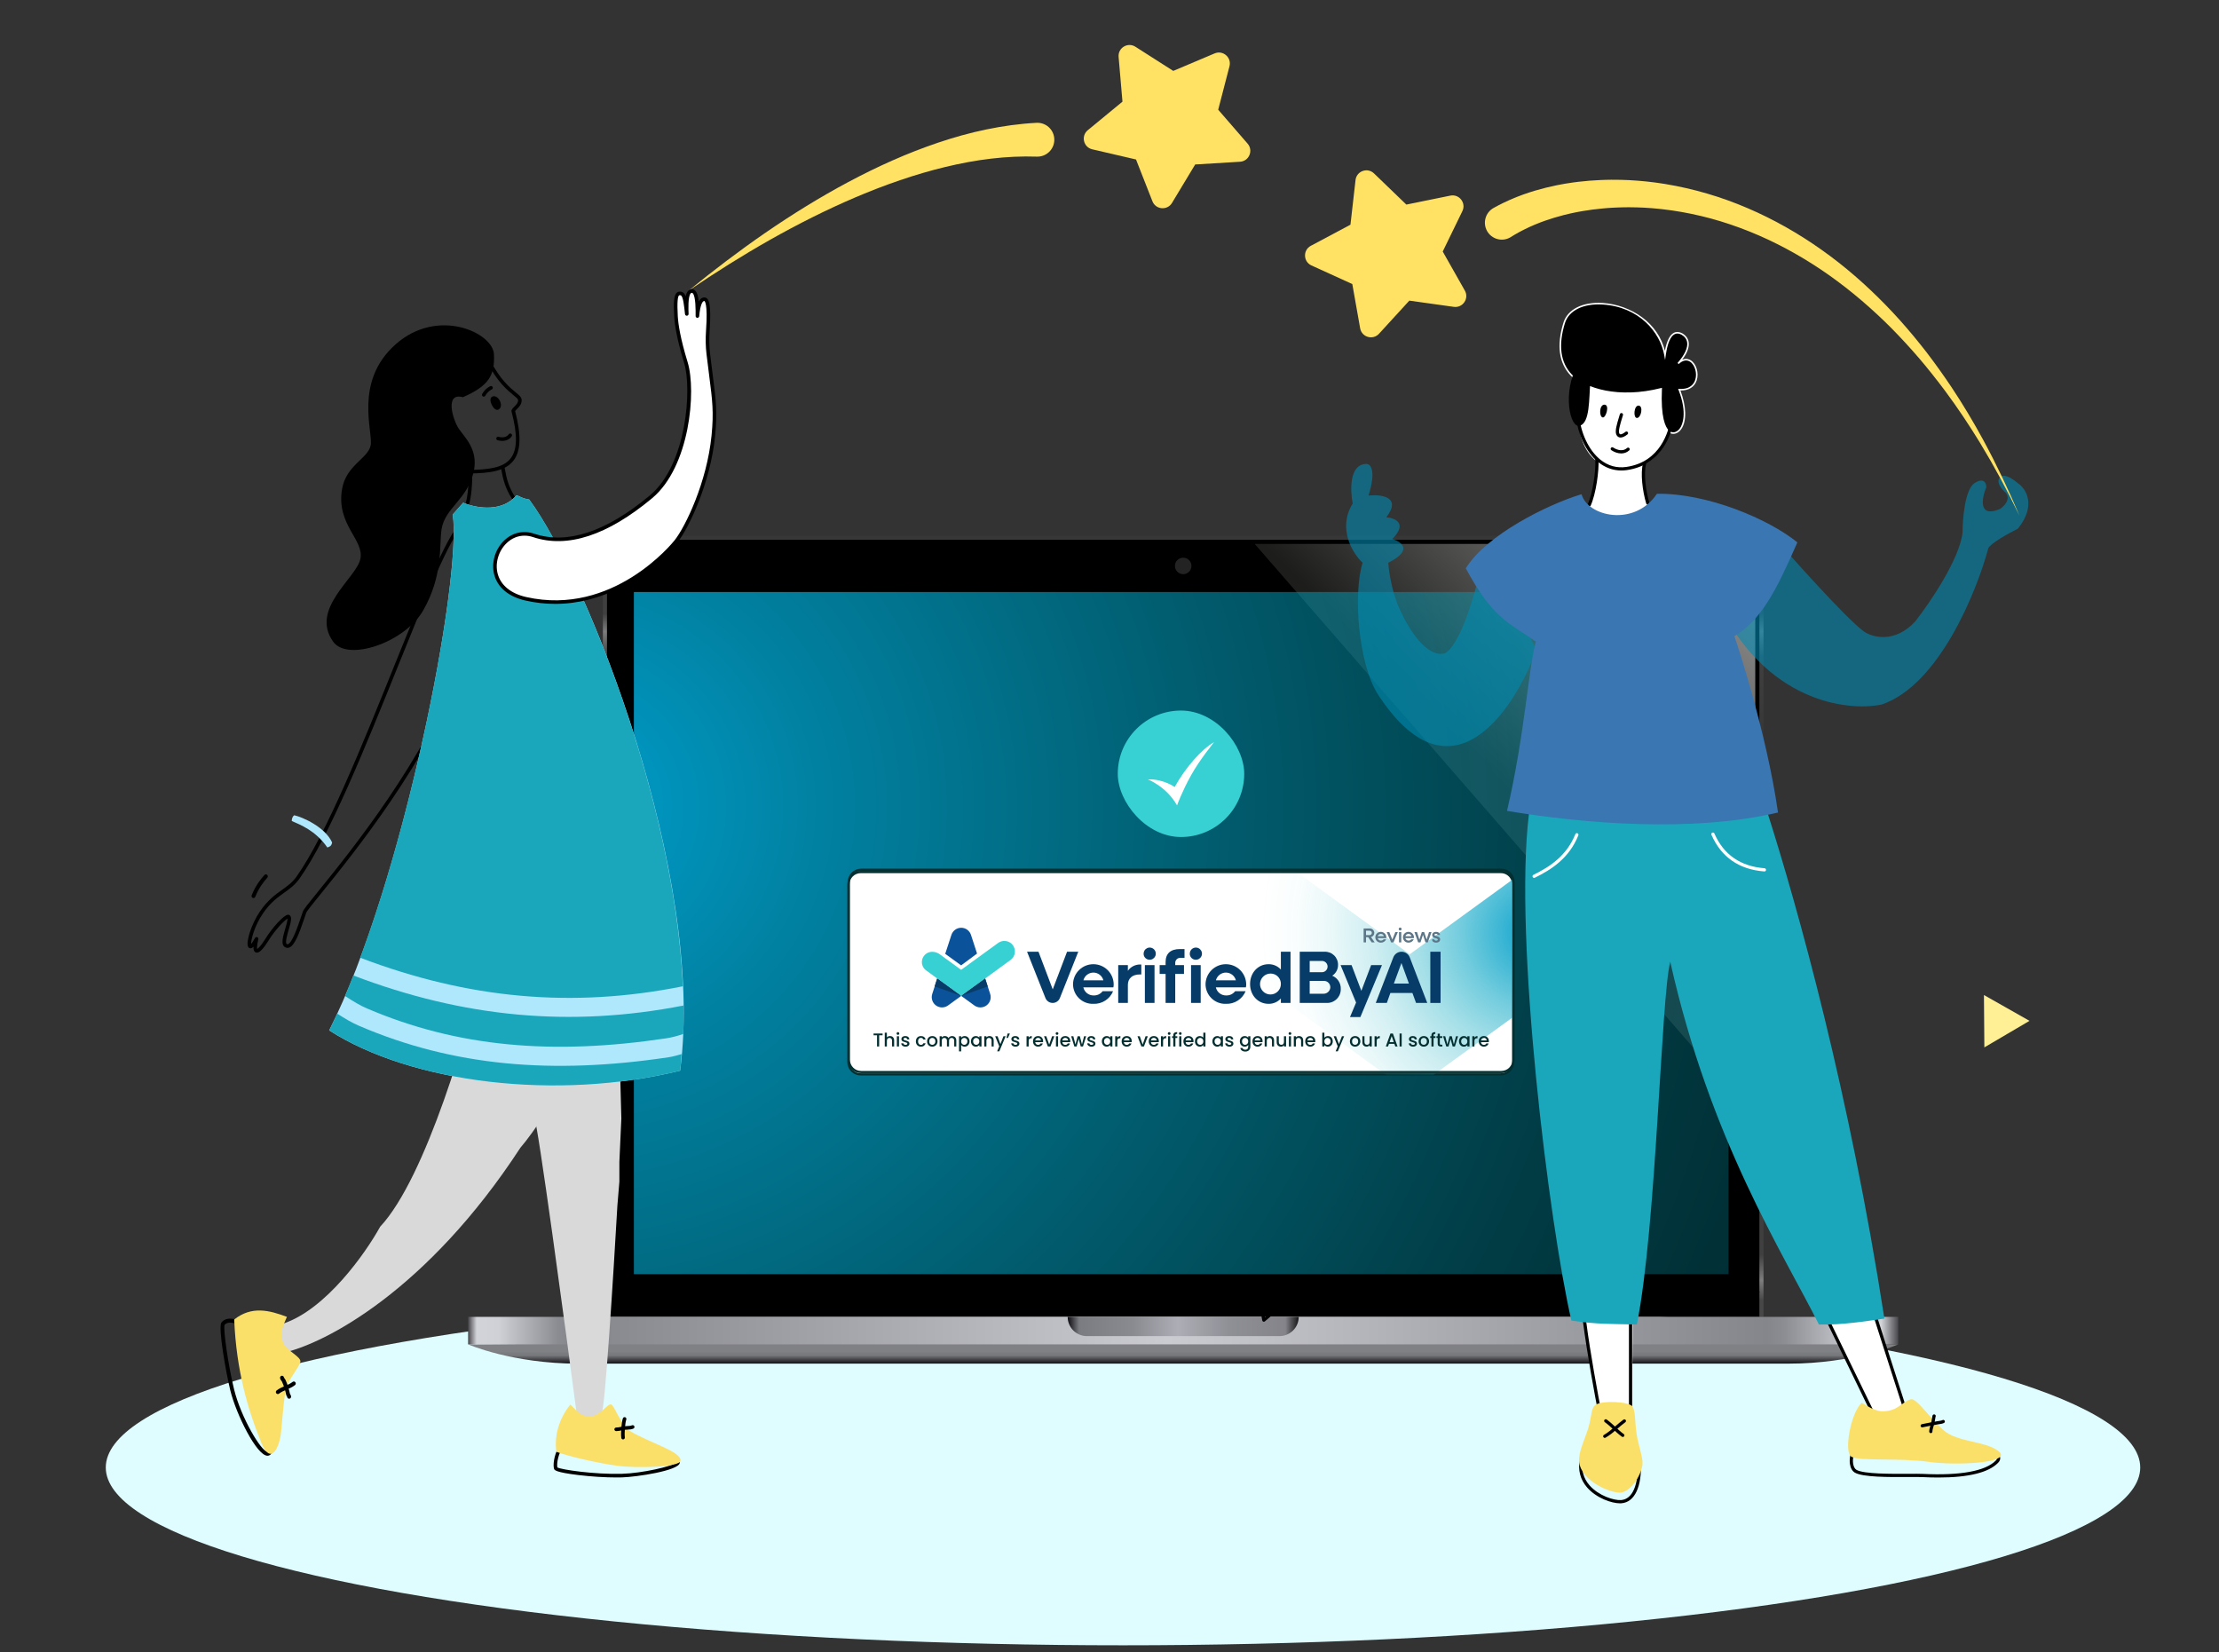 <svg width="450" height="335" viewBox="0 0 450 335" fill="none" xmlns="http://www.w3.org/2000/svg">
<rect x="0" y="0" width="450" height="335" fill="#333333" stroke="none"/>
<ellipse cx="227.738" cy="297.566" rx="206.288" ry="36.055" fill="#DFFCFF"/>
<path d="M94.929 272.6C94.929 272.6 103.853 276.504 117.239 276.504C130.625 276.504 349.264 276.504 362.65 276.504C376.037 276.504 384.961 272.6 384.961 272.6L239.945 271.485L94.929 272.6Z" fill="url(#paint0_linear_144_4453)"/>
<path d="M122.259 267.023H357.631V114.198C357.631 111.118 355.134 108.621 352.053 108.621H127.836C124.756 108.621 122.259 111.118 122.259 114.198V267.023Z" fill="url(#paint1_linear_144_4453)"/>
<path d="M356.794 267.023V114.198C356.794 111.584 354.667 109.457 352.053 109.457H127.837C125.222 109.457 123.096 111.584 123.096 114.198V267.023H356.794Z" fill="black"/>
<path d="M94.929 267.023H384.961V272.6H94.929V267.023Z" fill="url(#paint2_linear_144_4453)"/>
<path d="M220.423 270.927H259.466C261.622 270.927 263.37 269.179 263.37 267.023H216.519C216.519 269.179 218.267 270.927 220.423 270.927Z" fill="url(#paint3_linear_144_4453)"/>
<path d="M123.096 262.003H356.794" stroke="black" stroke-width="0.279" stroke-miterlimit="10"/>
<path d="M254.446 110.294L355.957 226.864V114.198C355.957 112.045 354.206 110.294 352.053 110.294H254.446Z" fill="url(#paint4_linear_144_4453)"/>
<path d="M128.548 120.039H350.533V258.361H128.548V120.039Z" fill="url(#paint5_radial_144_4453)"/>
<path d="M239.945 116.429C239.021 116.429 238.272 115.68 238.272 114.756C238.272 113.832 239.021 113.083 239.945 113.083C240.869 113.083 241.618 113.832 241.618 114.756C241.618 115.68 240.869 116.429 239.945 116.429Z" fill="#232323"/>
<rect x="226.678" y="144.08" width="25.644" height="25.644" rx="12.822" fill="#37D0D3"/>
<path d="M241.557 157.176C239.695 160.515 238.696 163.313 238.696 163.313C236.541 159.48 232.784 158.039 232.784 158.039C235.935 157.923 238.221 159.588 238.221 159.588C240.352 155.692 243.763 151.819 246.216 150.491C246.216 150.491 243.341 153.977 241.557 157.176Z" fill="white"/>
<path d="M174.54 217.85C173.88 217.849 173.247 217.586 172.781 217.12C172.314 216.653 172.051 216.02 172.051 215.36V179.317C172.051 178.656 172.314 178.023 172.781 177.557C173.247 177.09 173.88 176.827 174.54 176.826H304.371C304.824 176.825 305.269 176.949 305.657 177.183C306.045 177.417 306.361 177.753 306.572 178.155C306.763 178.512 306.862 178.911 306.86 179.317V215.36C306.86 216.02 306.597 216.653 306.13 217.12C305.664 217.586 305.031 217.849 304.371 217.85H174.54Z" fill="white"/>
<path d="M304.37 177.049C304.783 177.049 305.189 177.161 305.542 177.375C305.896 177.588 306.184 177.894 306.376 178.26C306.549 178.585 306.639 178.948 306.638 179.317V215.36C306.637 215.961 306.398 216.537 305.973 216.962C305.548 217.387 304.972 217.627 304.37 217.627H174.54C173.939 217.627 173.363 217.387 172.938 216.962C172.513 216.537 172.274 215.961 172.273 215.36V179.317C172.274 178.715 172.513 178.139 172.938 177.714C173.363 177.289 173.939 177.05 174.54 177.049H304.37ZM304.37 176.604H174.54C173.821 176.604 173.131 176.89 172.622 177.399C172.114 177.907 171.828 178.597 171.828 179.317V215.36C171.828 216.079 172.114 216.769 172.622 217.278C173.131 217.787 173.821 218.072 174.54 218.072H304.37C305.09 218.072 305.78 217.787 306.288 217.278C306.797 216.769 307.083 216.079 307.083 215.36V179.317C307.082 178.597 306.797 177.908 306.288 177.399C305.779 176.891 305.09 176.605 304.37 176.604Z" fill="#042F30"/>
<path d="M307.034 178.938V206.096L295.277 214.636L291.076 217.689L290.657 217.991H281.12L280.701 217.689L276.5 214.636L260.232 202.796V202.789L257.09 200.507L248.207 194.044C241.868 189.375 242.658 180.712 247.822 176.525H262.542C262.673 176.614 262.804 176.71 262.941 176.807L285.885 193.5L306.931 178.209C307 178.446 307.035 178.691 307.034 178.938Z" fill="url(#paint6_radial_144_4453)"/>
<path d="M178.987 209.573V209.924H178.288V212.2H177.857V209.924H177.154V209.573H178.987ZM180.501 210.083C180.66 210.083 180.801 210.117 180.925 210.185C181.051 210.253 181.149 210.354 181.219 210.487C181.292 210.621 181.329 210.782 181.329 210.971V212.2H180.902V211.036C180.902 210.849 180.855 210.707 180.762 210.608C180.669 210.508 180.541 210.457 180.38 210.457C180.219 210.457 180.09 210.508 179.995 210.608C179.901 210.707 179.855 210.849 179.855 211.036V212.2H179.424V209.402H179.855V210.359C179.928 210.271 180.02 210.203 180.131 210.155C180.244 210.107 180.368 210.083 180.501 210.083ZM182.098 209.841C182.02 209.841 181.954 209.815 181.901 209.762C181.849 209.709 181.822 209.643 181.822 209.565C181.822 209.487 181.849 209.421 181.901 209.368C181.954 209.316 182.02 209.289 182.098 209.289C182.174 209.289 182.238 209.316 182.291 209.368C182.344 209.421 182.37 209.487 182.37 209.565C182.37 209.643 182.344 209.709 182.291 209.762C182.238 209.815 182.174 209.841 182.098 209.841ZM182.31 210.117V212.2H181.879V210.117H182.31ZM183.632 212.234C183.468 212.234 183.32 212.205 183.189 212.147C183.061 212.087 182.959 212.006 182.883 211.905C182.807 211.802 182.767 211.687 182.762 211.561H183.208C183.216 211.649 183.257 211.724 183.333 211.784C183.411 211.842 183.508 211.871 183.624 211.871C183.745 211.871 183.838 211.848 183.904 211.803C183.972 211.755 184.006 211.695 184.006 211.622C184.006 211.543 183.968 211.485 183.892 211.448C183.819 211.41 183.702 211.368 183.541 211.323C183.385 211.28 183.257 211.238 183.159 211.198C183.061 211.158 182.975 211.096 182.902 211.013C182.831 210.93 182.796 210.82 182.796 210.684C182.796 210.573 182.829 210.472 182.894 210.382C182.96 210.288 183.053 210.215 183.174 210.162C183.298 210.109 183.439 210.083 183.598 210.083C183.835 210.083 184.025 210.143 184.168 210.264C184.315 210.383 184.393 210.545 184.403 210.752H183.972C183.964 210.659 183.926 210.584 183.858 210.529C183.79 210.474 183.698 210.446 183.582 210.446C183.469 210.446 183.382 210.467 183.322 210.51C183.261 210.553 183.231 210.61 183.231 210.68C183.231 210.736 183.251 210.782 183.291 210.82C183.332 210.858 183.381 210.888 183.439 210.911C183.497 210.931 183.582 210.957 183.696 210.99C183.847 211.031 183.971 211.072 184.066 211.115C184.165 211.155 184.249 211.216 184.32 211.296C184.39 211.377 184.427 211.484 184.429 211.618C184.429 211.736 184.397 211.842 184.331 211.935C184.265 212.029 184.172 212.102 184.051 212.155C183.933 212.208 183.793 212.234 183.632 212.234ZM185.733 211.157C185.733 210.942 185.776 210.755 185.862 210.593C185.95 210.429 186.071 210.303 186.225 210.215C186.378 210.127 186.555 210.083 186.754 210.083C187.006 210.083 187.214 210.143 187.378 210.264C187.544 210.383 187.656 210.553 187.714 210.775H187.249C187.211 210.671 187.151 210.591 187.068 210.533C186.985 210.475 186.88 210.446 186.754 210.446C186.578 210.446 186.436 210.509 186.331 210.635C186.227 210.758 186.176 210.932 186.176 211.157C186.176 211.381 186.227 211.556 186.331 211.682C186.436 211.808 186.578 211.871 186.754 211.871C187.004 211.871 187.169 211.761 187.249 211.542H187.714C187.654 211.754 187.54 211.923 187.374 212.049C187.208 212.172 187.001 212.234 186.754 212.234C186.555 212.234 186.378 212.19 186.225 212.102C186.071 212.011 185.95 211.885 185.862 211.724C185.776 211.56 185.733 211.371 185.733 211.157ZM189.047 212.234C188.851 212.234 188.673 212.19 188.514 212.102C188.355 212.011 188.231 211.885 188.14 211.724C188.049 211.56 188.004 211.371 188.004 211.157C188.004 210.945 188.05 210.757 188.144 210.593C188.237 210.429 188.364 210.303 188.526 210.215C188.687 210.127 188.867 210.083 189.066 210.083C189.265 210.083 189.445 210.127 189.607 210.215C189.768 210.303 189.895 210.429 189.989 210.593C190.082 210.757 190.128 210.945 190.128 211.157C190.128 211.368 190.081 211.556 189.985 211.72C189.889 211.884 189.758 212.011 189.592 212.102C189.428 212.19 189.246 212.234 189.047 212.234ZM189.047 211.86C189.158 211.86 189.261 211.833 189.357 211.78C189.456 211.727 189.535 211.648 189.595 211.542C189.656 211.436 189.686 211.308 189.686 211.157C189.686 211.005 189.657 210.878 189.599 210.775C189.541 210.669 189.464 210.59 189.369 210.537C189.273 210.484 189.169 210.457 189.059 210.457C188.948 210.457 188.844 210.484 188.749 210.537C188.655 210.59 188.581 210.669 188.526 210.775C188.47 210.878 188.442 211.005 188.442 211.157C188.442 211.381 188.499 211.555 188.612 211.678C188.728 211.799 188.873 211.86 189.047 211.86ZM193.076 210.083C193.24 210.083 193.386 210.117 193.515 210.185C193.646 210.253 193.748 210.354 193.821 210.487C193.896 210.621 193.934 210.782 193.934 210.971V212.2H193.507V211.036C193.507 210.849 193.46 210.707 193.367 210.608C193.274 210.508 193.147 210.457 192.985 210.457C192.824 210.457 192.695 210.508 192.6 210.608C192.506 210.707 192.46 210.849 192.46 211.036V212.2H192.033V211.036C192.033 210.849 191.986 210.707 191.893 210.608C191.799 210.508 191.672 210.457 191.511 210.457C191.35 210.457 191.221 210.508 191.125 210.608C191.032 210.707 190.985 210.849 190.985 211.036V212.2H190.554V210.117H190.985V210.355C191.056 210.269 191.145 210.203 191.254 210.155C191.362 210.107 191.478 210.083 191.602 210.083C191.768 210.083 191.917 210.118 192.048 210.189C192.179 210.259 192.28 210.361 192.35 210.495C192.413 210.369 192.511 210.269 192.645 210.196C192.779 210.121 192.922 210.083 193.076 210.083ZM194.913 210.423C194.987 210.327 195.086 210.247 195.212 210.181C195.338 210.116 195.481 210.083 195.639 210.083C195.821 210.083 195.986 210.128 196.135 210.219C196.286 210.307 196.404 210.432 196.49 210.593C196.576 210.755 196.618 210.94 196.618 211.149C196.618 211.358 196.576 211.546 196.49 211.712C196.404 211.876 196.286 212.005 196.135 212.098C195.986 212.189 195.821 212.234 195.639 212.234C195.481 212.234 195.339 212.202 195.216 212.139C195.092 212.074 194.992 211.993 194.913 211.898V213.19H194.483V210.117H194.913V210.423ZM196.18 211.149C196.18 211.005 196.15 210.882 196.089 210.779C196.031 210.673 195.953 210.593 195.855 210.54C195.759 210.485 195.656 210.457 195.545 210.457C195.436 210.457 195.333 210.485 195.235 210.54C195.139 210.596 195.061 210.676 195 210.782C194.942 210.888 194.913 211.013 194.913 211.157C194.913 211.3 194.942 211.426 195 211.535C195.061 211.64 195.139 211.721 195.235 211.777C195.333 211.832 195.436 211.86 195.545 211.86C195.656 211.86 195.759 211.832 195.855 211.777C195.953 211.719 196.031 211.635 196.089 211.527C196.15 211.419 196.18 211.293 196.18 211.149ZM196.901 211.149C196.901 210.94 196.944 210.755 197.029 210.593C197.118 210.432 197.236 210.307 197.385 210.219C197.536 210.128 197.702 210.083 197.884 210.083C198.048 210.083 198.19 210.116 198.311 210.181C198.435 210.244 198.533 210.324 198.606 210.419V210.117H199.041V212.2H198.606V211.89C198.533 211.988 198.433 212.07 198.307 212.136C198.181 212.201 198.038 212.234 197.876 212.234C197.697 212.234 197.534 212.189 197.385 212.098C197.236 212.005 197.118 211.876 197.029 211.712C196.944 211.546 196.901 211.358 196.901 211.149ZM198.606 211.157C198.606 211.013 198.576 210.888 198.515 210.782C198.457 210.676 198.38 210.596 198.285 210.54C198.189 210.485 198.085 210.457 197.975 210.457C197.864 210.457 197.76 210.485 197.665 210.54C197.569 210.593 197.491 210.673 197.43 210.779C197.372 210.882 197.343 211.005 197.343 211.149C197.343 211.293 197.372 211.419 197.43 211.527C197.491 211.635 197.569 211.719 197.665 211.777C197.763 211.832 197.866 211.86 197.975 211.86C198.085 211.86 198.189 211.832 198.285 211.777C198.38 211.721 198.457 211.64 198.515 211.535C198.576 211.426 198.606 211.3 198.606 211.157ZM200.658 210.083C200.821 210.083 200.968 210.117 201.096 210.185C201.227 210.253 201.329 210.354 201.402 210.487C201.475 210.621 201.512 210.782 201.512 210.971V212.2H201.085V211.036C201.085 210.849 201.038 210.707 200.945 210.608C200.852 210.508 200.724 210.457 200.563 210.457C200.402 210.457 200.273 210.508 200.178 210.608C200.084 210.707 200.038 210.849 200.038 211.036V212.2H199.607V210.117H200.038V210.355C200.108 210.269 200.198 210.203 200.306 210.155C200.417 210.107 200.534 210.083 200.658 210.083ZM203.937 210.117L202.659 213.179H202.213L202.636 212.166L201.816 210.117H202.296L202.882 211.705L203.491 210.117H203.937ZM204.33 209.573H204.799L204.402 210.472H204.099L204.33 209.573ZM205.934 212.234C205.77 212.234 205.622 212.205 205.491 212.147C205.363 212.087 205.261 212.006 205.185 211.905C205.11 211.802 205.069 211.687 205.064 211.561H205.51C205.518 211.649 205.559 211.724 205.635 211.784C205.713 211.842 205.81 211.871 205.926 211.871C206.047 211.871 206.14 211.848 206.206 211.803C206.274 211.755 206.308 211.695 206.308 211.622C206.308 211.543 206.27 211.485 206.195 211.448C206.121 211.41 206.004 211.368 205.843 211.323C205.687 211.28 205.559 211.238 205.461 211.198C205.363 211.158 205.277 211.096 205.204 211.013C205.134 210.93 205.098 210.82 205.098 210.684C205.098 210.573 205.131 210.472 205.197 210.382C205.262 210.288 205.355 210.215 205.476 210.162C205.6 210.109 205.741 210.083 205.9 210.083C206.137 210.083 206.327 210.143 206.471 210.264C206.617 210.383 206.695 210.545 206.705 210.752H206.274C206.266 210.659 206.229 210.584 206.161 210.529C206.092 210.474 206 210.446 205.885 210.446C205.771 210.446 205.684 210.467 205.624 210.51C205.563 210.553 205.533 210.61 205.533 210.68C205.533 210.736 205.553 210.782 205.593 210.82C205.634 210.858 205.683 210.888 205.741 210.911C205.799 210.931 205.885 210.957 205.998 210.99C206.149 211.031 206.273 211.072 206.368 211.115C206.467 211.155 206.551 211.216 206.622 211.296C206.692 211.377 206.729 211.484 206.731 211.618C206.731 211.736 206.699 211.842 206.633 211.935C206.568 212.029 206.474 212.102 206.353 212.155C206.235 212.208 206.095 212.234 205.934 212.234ZM208.61 210.419C208.673 210.314 208.756 210.232 208.86 210.174C208.965 210.113 209.09 210.083 209.234 210.083V210.529H209.124C208.955 210.529 208.827 210.572 208.739 210.658C208.653 210.743 208.61 210.892 208.61 211.104V212.2H208.179V210.117H208.61V210.419ZM211.539 211.107C211.539 211.186 211.534 211.256 211.524 211.319H209.932C209.945 211.485 210.007 211.619 210.118 211.72C210.228 211.821 210.365 211.871 210.526 211.871C210.758 211.871 210.922 211.774 211.017 211.58H211.482C211.419 211.772 211.305 211.929 211.138 212.053C210.974 212.173 210.77 212.234 210.526 212.234C210.327 212.234 210.148 212.19 209.989 212.102C209.833 212.011 209.709 211.885 209.619 211.724C209.53 211.56 209.486 211.371 209.486 211.157C209.486 210.942 209.529 210.755 209.615 210.593C209.703 210.429 209.825 210.303 209.981 210.215C210.14 210.127 210.322 210.083 210.526 210.083C210.722 210.083 210.898 210.126 211.051 210.211C211.205 210.297 211.325 210.418 211.41 210.574C211.496 210.728 211.539 210.906 211.539 211.107ZM211.089 210.971C211.087 210.813 211.03 210.685 210.919 210.59C210.808 210.494 210.671 210.446 210.507 210.446C210.358 210.446 210.231 210.494 210.125 210.59C210.019 210.683 209.956 210.81 209.936 210.971H211.089ZM212.768 211.814L213.358 210.117H213.816L213.022 212.2H212.507L211.717 210.117H212.179L212.768 211.814ZM214.361 209.841C214.282 209.841 214.217 209.815 214.164 209.762C214.111 209.709 214.085 209.643 214.085 209.565C214.085 209.487 214.111 209.421 214.164 209.368C214.217 209.316 214.282 209.289 214.361 209.289C214.436 209.289 214.5 209.316 214.553 209.368C214.606 209.421 214.633 209.487 214.633 209.565C214.633 209.643 214.606 209.709 214.553 209.762C214.5 209.815 214.436 209.841 214.361 209.841ZM214.572 210.117V212.2H214.141V210.117H214.572ZM217.047 211.107C217.047 211.186 217.042 211.256 217.032 211.319H215.44C215.453 211.485 215.515 211.619 215.626 211.72C215.737 211.821 215.873 211.871 216.034 211.871C216.266 211.871 216.43 211.774 216.525 211.58H216.99C216.927 211.772 216.813 211.929 216.646 212.053C216.483 212.173 216.278 212.234 216.034 212.234C215.835 212.234 215.656 212.19 215.497 212.102C215.341 212.011 215.217 211.885 215.127 211.724C215.038 211.56 214.994 211.371 214.994 211.157C214.994 210.942 215.037 210.755 215.123 210.593C215.211 210.429 215.333 210.303 215.49 210.215C215.648 210.127 215.83 210.083 216.034 210.083C216.231 210.083 216.406 210.126 216.559 210.211C216.713 210.297 216.833 210.418 216.919 210.574C217.004 210.728 217.047 210.906 217.047 211.107ZM216.597 210.971C216.595 210.813 216.538 210.685 216.427 210.59C216.316 210.494 216.179 210.446 216.015 210.446C215.866 210.446 215.739 210.494 215.633 210.59C215.527 210.683 215.464 210.81 215.444 210.971H216.597ZM220.269 210.117L219.622 212.2H219.169L218.749 210.661L218.329 212.2H217.876L217.226 210.117H217.664L218.099 211.792L218.541 210.117H218.991L219.414 211.784L219.845 210.117H220.269ZM221.347 212.234C221.183 212.234 221.036 212.205 220.905 212.147C220.776 212.087 220.674 212.006 220.598 211.905C220.523 211.802 220.482 211.687 220.477 211.561H220.923C220.931 211.649 220.973 211.724 221.048 211.784C221.126 211.842 221.223 211.871 221.339 211.871C221.46 211.871 221.554 211.848 221.619 211.803C221.687 211.755 221.721 211.695 221.721 211.622C221.721 211.543 221.683 211.485 221.608 211.448C221.535 211.41 221.417 211.368 221.256 211.323C221.1 211.28 220.973 211.238 220.874 211.198C220.776 211.158 220.69 211.096 220.617 211.013C220.547 210.93 220.511 210.82 220.511 210.684C220.511 210.573 220.544 210.472 220.61 210.382C220.675 210.288 220.768 210.215 220.889 210.162C221.013 210.109 221.154 210.083 221.313 210.083C221.55 210.083 221.74 210.143 221.884 210.264C222.03 210.383 222.108 210.545 222.118 210.752H221.687C221.68 210.659 221.642 210.584 221.574 210.529C221.506 210.474 221.414 210.446 221.298 210.446C221.184 210.446 221.097 210.467 221.037 210.51C220.976 210.553 220.946 210.61 220.946 210.68C220.946 210.736 220.966 210.782 221.007 210.82C221.047 210.858 221.096 210.888 221.154 210.911C221.212 210.931 221.298 210.957 221.411 210.99C221.562 211.031 221.686 211.072 221.782 211.115C221.88 211.155 221.964 211.216 222.035 211.296C222.105 211.377 222.142 211.484 222.145 211.618C222.145 211.736 222.112 211.842 222.046 211.935C221.981 212.029 221.887 212.102 221.767 212.155C221.648 212.208 221.508 212.234 221.347 212.234ZM223.449 211.149C223.449 210.94 223.491 210.755 223.577 210.593C223.665 210.432 223.784 210.307 223.932 210.219C224.084 210.128 224.25 210.083 224.431 210.083C224.595 210.083 224.738 210.116 224.859 210.181C224.982 210.244 225.08 210.324 225.154 210.419V210.117H225.588V212.2H225.154V211.89C225.08 211.988 224.981 212.07 224.855 212.136C224.729 212.201 224.585 212.234 224.424 212.234C224.245 212.234 224.081 212.189 223.932 212.098C223.784 212.005 223.665 211.876 223.577 211.712C223.491 211.546 223.449 211.358 223.449 211.149ZM225.154 211.157C225.154 211.013 225.123 210.888 225.063 210.782C225.005 210.676 224.928 210.596 224.832 210.54C224.736 210.485 224.633 210.457 224.522 210.457C224.411 210.457 224.308 210.485 224.212 210.54C224.116 210.593 224.038 210.673 223.978 210.779C223.92 210.882 223.891 211.005 223.891 211.149C223.891 211.293 223.92 211.419 223.978 211.527C224.038 211.635 224.116 211.719 224.212 211.777C224.311 211.832 224.414 211.86 224.522 211.86C224.633 211.86 224.736 211.832 224.832 211.777C224.928 211.721 225.005 211.64 225.063 211.535C225.123 211.426 225.154 211.3 225.154 211.157ZM226.585 210.419C226.648 210.314 226.731 210.232 226.835 210.174C226.941 210.113 227.065 210.083 227.209 210.083V210.529H227.099C226.931 210.529 226.802 210.572 226.714 210.658C226.628 210.743 226.585 210.892 226.585 211.104V212.2H226.154V210.117H226.585V210.419ZM229.514 211.107C229.514 211.186 229.509 211.256 229.499 211.319H227.908C227.92 211.485 227.982 211.619 228.093 211.72C228.204 211.821 228.34 211.871 228.501 211.871C228.733 211.871 228.897 211.774 228.993 211.58H229.458C229.395 211.772 229.28 211.929 229.114 212.053C228.95 212.173 228.746 212.234 228.501 212.234C228.302 212.234 228.123 212.19 227.964 212.102C227.808 212.011 227.685 211.885 227.594 211.724C227.506 211.56 227.462 211.371 227.462 211.157C227.462 210.942 227.504 210.755 227.59 210.593C227.678 210.429 227.801 210.303 227.957 210.215C228.116 210.127 228.297 210.083 228.501 210.083C228.698 210.083 228.873 210.126 229.027 210.211C229.18 210.297 229.3 210.418 229.386 210.574C229.471 210.728 229.514 210.906 229.514 211.107ZM229.064 210.971C229.062 210.813 229.005 210.685 228.894 210.59C228.783 210.494 228.646 210.446 228.482 210.446C228.334 210.446 228.206 210.494 228.1 210.59C227.995 210.683 227.932 210.81 227.911 210.971H229.064ZM231.726 211.814L232.315 210.117H232.773L231.979 212.2H231.465L230.675 210.117H231.136L231.726 211.814ZM235.008 211.107C235.008 211.186 235.003 211.256 234.993 211.319H233.401C233.414 211.485 233.475 211.619 233.586 211.72C233.697 211.821 233.833 211.871 233.995 211.871C234.226 211.871 234.39 211.774 234.486 211.58H234.951C234.888 211.772 234.773 211.929 234.607 212.053C234.443 212.173 234.239 212.234 233.995 212.234C233.795 212.234 233.616 212.19 233.458 212.102C233.301 212.011 233.178 211.885 233.087 211.724C232.999 211.56 232.955 211.371 232.955 211.157C232.955 210.942 232.998 210.755 233.083 210.593C233.172 210.429 233.294 210.303 233.45 210.215C233.609 210.127 233.79 210.083 233.995 210.083C234.191 210.083 234.366 210.126 234.52 210.211C234.674 210.297 234.793 210.418 234.879 210.574C234.965 210.728 235.008 210.906 235.008 211.107ZM234.558 210.971C234.555 210.813 234.499 210.685 234.388 210.59C234.277 210.494 234.139 210.446 233.976 210.446C233.827 210.446 233.7 210.494 233.594 210.59C233.488 210.683 233.425 210.81 233.405 210.971H234.558ZM235.863 210.419C235.926 210.314 236.009 210.232 236.112 210.174C236.218 210.113 236.343 210.083 236.487 210.083V210.529H236.377C236.208 210.529 236.079 210.572 235.991 210.658C235.906 210.743 235.863 210.892 235.863 211.104V212.2H235.432V210.117H235.863V210.419ZM237.102 209.841C237.024 209.841 236.958 209.815 236.905 209.762C236.852 209.709 236.826 209.643 236.826 209.565C236.826 209.487 236.852 209.421 236.905 209.368C236.958 209.316 237.024 209.289 237.102 209.289C237.178 209.289 237.242 209.316 237.295 209.368C237.348 209.421 237.374 209.487 237.374 209.565C237.374 209.643 237.348 209.709 237.295 209.762C237.242 209.815 237.178 209.841 237.102 209.841ZM237.314 210.117V212.2H236.883V210.117H237.314ZM238.753 210.469H238.367V212.2H237.932V210.469H237.687V210.117H237.932V209.97C237.932 209.73 237.995 209.556 238.121 209.448C238.25 209.337 238.45 209.281 238.722 209.281V209.641C238.591 209.641 238.499 209.666 238.446 209.716C238.394 209.764 238.367 209.849 238.367 209.97V210.117H238.753V210.469ZM239.354 209.841C239.276 209.841 239.21 209.815 239.157 209.762C239.104 209.709 239.078 209.643 239.078 209.565C239.078 209.487 239.104 209.421 239.157 209.368C239.21 209.316 239.276 209.289 239.354 209.289C239.43 209.289 239.494 209.316 239.547 209.368C239.6 209.421 239.626 209.487 239.626 209.565C239.626 209.643 239.6 209.709 239.547 209.762C239.494 209.815 239.43 209.841 239.354 209.841ZM239.566 210.117V212.2H239.135V210.117H239.566ZM242.041 211.107C242.041 211.186 242.035 211.256 242.025 211.319H240.434C240.446 211.485 240.508 211.619 240.619 211.72C240.73 211.821 240.866 211.871 241.027 211.871C241.259 211.871 241.423 211.774 241.519 211.58H241.984C241.921 211.772 241.806 211.929 241.64 212.053C241.476 212.173 241.272 212.234 241.027 212.234C240.828 212.234 240.649 212.19 240.491 212.102C240.334 212.011 240.211 211.885 240.12 211.724C240.032 211.56 239.988 211.371 239.988 211.157C239.988 210.942 240.031 210.755 240.116 210.593C240.205 210.429 240.327 210.303 240.483 210.215C240.642 210.127 240.823 210.083 241.027 210.083C241.224 210.083 241.399 210.126 241.553 210.211C241.707 210.297 241.826 210.418 241.912 210.574C241.998 210.728 242.041 210.906 242.041 211.107ZM241.591 210.971C241.588 210.813 241.531 210.685 241.421 210.59C241.31 210.494 241.172 210.446 241.008 210.446C240.86 210.446 240.733 210.494 240.627 210.59C240.521 210.683 240.458 210.81 240.438 210.971H241.591ZM242.321 211.149C242.321 210.94 242.364 210.755 242.45 210.593C242.538 210.432 242.656 210.307 242.805 210.219C242.956 210.128 243.124 210.083 243.308 210.083C243.444 210.083 243.577 210.113 243.708 210.174C243.842 210.232 243.948 210.31 244.026 210.408V209.402H244.461V212.2H244.026V211.886C243.955 211.987 243.857 212.07 243.731 212.136C243.608 212.201 243.465 212.234 243.304 212.234C243.122 212.234 242.956 212.189 242.805 212.098C242.656 212.005 242.538 211.876 242.45 211.712C242.364 211.546 242.321 211.358 242.321 211.149ZM244.026 211.157C244.026 211.013 243.996 210.888 243.935 210.782C243.877 210.676 243.8 210.596 243.705 210.54C243.609 210.485 243.506 210.457 243.395 210.457C243.284 210.457 243.18 210.485 243.085 210.54C242.989 210.593 242.911 210.673 242.85 210.779C242.792 210.882 242.763 211.005 242.763 211.149C242.763 211.293 242.792 211.419 242.85 211.527C242.911 211.635 242.989 211.719 243.085 211.777C243.183 211.832 243.286 211.86 243.395 211.86C243.506 211.86 243.609 211.832 243.705 211.777C243.8 211.721 243.877 211.64 243.935 211.535C243.996 211.426 244.026 211.3 244.026 211.157ZM245.865 211.149C245.865 210.94 245.908 210.755 245.994 210.593C246.082 210.432 246.2 210.307 246.349 210.219C246.5 210.128 246.667 210.083 246.848 210.083C247.012 210.083 247.154 210.116 247.275 210.181C247.399 210.244 247.497 210.324 247.57 210.419V210.117H248.005V212.2H247.57V211.89C247.497 211.988 247.397 212.07 247.271 212.136C247.145 212.201 247.002 212.234 246.84 212.234C246.661 212.234 246.498 212.189 246.349 212.098C246.2 212.005 246.082 211.876 245.994 211.712C245.908 211.546 245.865 211.358 245.865 211.149ZM247.57 211.157C247.57 211.013 247.54 210.888 247.479 210.782C247.421 210.676 247.344 210.596 247.249 210.54C247.153 210.485 247.05 210.457 246.939 210.457C246.828 210.457 246.725 210.485 246.629 210.54C246.533 210.593 246.455 210.673 246.394 210.779C246.336 210.882 246.307 211.005 246.307 211.149C246.307 211.293 246.336 211.419 246.394 211.527C246.455 211.635 246.533 211.719 246.629 211.777C246.727 211.832 246.83 211.86 246.939 211.86C247.05 211.86 247.153 211.832 247.249 211.777C247.344 211.721 247.421 211.64 247.479 211.535C247.54 211.426 247.57 211.3 247.57 211.157ZM249.327 212.234C249.163 212.234 249.016 212.205 248.885 212.147C248.756 212.087 248.654 212.006 248.578 211.905C248.503 211.802 248.462 211.687 248.457 211.561H248.904C248.911 211.649 248.953 211.724 249.028 211.784C249.106 211.842 249.203 211.871 249.319 211.871C249.44 211.871 249.534 211.848 249.599 211.803C249.667 211.755 249.701 211.695 249.701 211.622C249.701 211.543 249.663 211.485 249.588 211.448C249.515 211.41 249.397 211.368 249.236 211.323C249.08 211.28 248.953 211.238 248.854 211.198C248.756 211.158 248.67 211.096 248.597 211.013C248.527 210.93 248.491 210.82 248.491 210.684C248.491 210.573 248.524 210.472 248.59 210.382C248.655 210.288 248.749 210.215 248.869 210.162C248.993 210.109 249.134 210.083 249.293 210.083C249.53 210.083 249.72 210.143 249.864 210.264C250.01 210.383 250.088 210.545 250.098 210.752H249.667C249.66 210.659 249.622 210.584 249.554 210.529C249.486 210.474 249.394 210.446 249.278 210.446C249.164 210.446 249.077 210.467 249.017 210.51C248.956 210.553 248.926 210.61 248.926 210.68C248.926 210.736 248.946 210.782 248.987 210.82C249.027 210.858 249.076 210.888 249.134 210.911C249.192 210.931 249.278 210.957 249.391 210.99C249.542 211.031 249.666 211.072 249.762 211.115C249.86 211.155 249.944 211.216 250.015 211.296C250.086 211.377 250.122 211.484 250.125 211.618C250.125 211.736 250.092 211.842 250.026 211.935C249.961 212.029 249.868 212.102 249.747 212.155C249.628 212.208 249.488 212.234 249.327 212.234ZM252.412 210.083C252.573 210.083 252.715 210.116 252.839 210.181C252.965 210.244 253.063 210.324 253.134 210.419V210.117H253.568V212.234C253.568 212.426 253.528 212.596 253.447 212.744C253.367 212.896 253.249 213.014 253.096 213.1C252.945 213.185 252.763 213.228 252.551 213.228C252.269 213.228 252.035 213.161 251.848 213.028C251.662 212.897 251.556 212.718 251.531 212.491H251.958C251.991 212.599 252.06 212.686 252.166 212.752C252.274 212.82 252.403 212.854 252.551 212.854C252.725 212.854 252.865 212.801 252.971 212.695C253.079 212.589 253.134 212.436 253.134 212.234V211.886C253.06 211.984 252.961 212.068 252.835 212.136C252.711 212.201 252.57 212.234 252.412 212.234C252.23 212.234 252.064 212.189 251.912 212.098C251.764 212.005 251.645 211.876 251.557 211.712C251.471 211.546 251.429 211.358 251.429 211.149C251.429 210.94 251.471 210.755 251.557 210.593C251.645 210.432 251.764 210.307 251.912 210.219C252.064 210.128 252.23 210.083 252.412 210.083ZM253.134 211.157C253.134 211.013 253.103 210.888 253.043 210.782C252.985 210.676 252.908 210.596 252.812 210.54C252.716 210.485 252.613 210.457 252.502 210.457C252.391 210.457 252.288 210.485 252.192 210.54C252.096 210.593 252.018 210.673 251.958 210.779C251.9 210.882 251.871 211.005 251.871 211.149C251.871 211.293 251.9 211.419 251.958 211.527C252.018 211.635 252.096 211.719 252.192 211.777C252.291 211.832 252.394 211.86 252.502 211.86C252.613 211.86 252.716 211.832 252.812 211.777C252.908 211.721 252.985 211.64 253.043 211.535C253.103 211.426 253.134 211.3 253.134 211.157ZM256.043 211.107C256.043 211.186 256.038 211.256 256.028 211.319H254.437C254.449 211.485 254.511 211.619 254.622 211.72C254.733 211.821 254.869 211.871 255.03 211.871C255.262 211.871 255.426 211.774 255.522 211.58H255.987C255.924 211.772 255.809 211.929 255.643 212.053C255.479 212.173 255.275 212.234 255.03 212.234C254.831 212.234 254.652 212.19 254.494 212.102C254.337 212.011 254.214 211.885 254.123 211.724C254.035 211.56 253.991 211.371 253.991 211.157C253.991 210.942 254.034 210.755 254.119 210.593C254.207 210.429 254.33 210.303 254.486 210.215C254.645 210.127 254.826 210.083 255.03 210.083C255.227 210.083 255.402 210.126 255.556 210.211C255.71 210.297 255.829 210.418 255.915 210.574C256.001 210.728 256.043 210.906 256.043 211.107ZM255.594 210.971C255.591 210.813 255.534 210.685 255.423 210.59C255.313 210.494 255.175 210.446 255.011 210.446C254.863 210.446 254.735 210.494 254.63 210.59C254.524 210.683 254.461 210.81 254.441 210.971H255.594ZM257.519 210.083C257.682 210.083 257.829 210.117 257.957 210.185C258.088 210.253 258.19 210.354 258.263 210.487C258.336 210.621 258.373 210.782 258.373 210.971V212.2H257.946V211.036C257.946 210.849 257.899 210.707 257.806 210.608C257.713 210.508 257.585 210.457 257.424 210.457C257.263 210.457 257.134 210.508 257.038 210.608C256.945 210.707 256.899 210.849 256.899 211.036V212.2H256.468V210.117H256.899V210.355C256.969 210.269 257.059 210.203 257.167 210.155C257.278 210.107 257.395 210.083 257.519 210.083ZM260.809 210.117V212.2H260.378V211.954C260.31 212.04 260.221 212.108 260.11 212.158C260.001 212.206 259.885 212.23 259.762 212.23C259.598 212.23 259.451 212.196 259.32 212.128C259.191 212.06 259.089 211.959 259.013 211.826C258.94 211.692 258.904 211.531 258.904 211.342V210.117H259.331V211.278C259.331 211.464 259.378 211.608 259.471 211.709C259.564 211.807 259.691 211.856 259.853 211.856C260.014 211.856 260.141 211.807 260.234 211.709C260.33 211.608 260.378 211.464 260.378 211.278V210.117H260.809ZM261.597 209.841C261.519 209.841 261.453 209.815 261.4 209.762C261.347 209.709 261.321 209.643 261.321 209.565C261.321 209.487 261.347 209.421 261.4 209.368C261.453 209.316 261.519 209.289 261.597 209.289C261.673 209.289 261.737 209.316 261.79 209.368C261.843 209.421 261.869 209.487 261.869 209.565C261.869 209.643 261.843 209.709 261.79 209.762C261.737 209.815 261.673 209.841 261.597 209.841ZM261.809 210.117V212.2H261.378V210.117H261.809ZM263.425 210.083C263.589 210.083 263.735 210.117 263.864 210.185C263.995 210.253 264.097 210.354 264.17 210.487C264.243 210.621 264.28 210.782 264.28 210.971V212.2H263.853V211.036C263.853 210.849 263.806 210.707 263.713 210.608C263.619 210.508 263.492 210.457 263.331 210.457C263.17 210.457 263.041 210.508 262.945 210.608C262.852 210.707 262.805 210.849 262.805 211.036V212.2H262.374V210.117H262.805V210.355C262.876 210.269 262.965 210.203 263.074 210.155C263.185 210.107 263.302 210.083 263.425 210.083ZM266.739 211.107C266.739 211.186 266.734 211.256 266.723 211.319H265.132C265.144 211.485 265.206 211.619 265.317 211.72C265.428 211.821 265.564 211.871 265.725 211.871C265.957 211.871 266.121 211.774 266.217 211.58H266.682C266.619 211.772 266.504 211.929 266.338 212.053C266.174 212.173 265.97 212.234 265.725 212.234C265.526 212.234 265.347 212.19 265.189 212.102C265.032 212.011 264.909 211.885 264.818 211.724C264.73 211.56 264.686 211.371 264.686 211.157C264.686 210.942 264.729 210.755 264.814 210.593C264.903 210.429 265.025 210.303 265.181 210.215C265.34 210.127 265.521 210.083 265.725 210.083C265.922 210.083 266.097 210.126 266.251 210.211C266.405 210.297 266.524 210.418 266.61 210.574C266.696 210.728 266.739 210.906 266.739 211.107ZM266.289 210.971C266.286 210.813 266.229 210.685 266.119 210.59C266.008 210.494 265.87 210.446 265.707 210.446C265.558 210.446 265.431 210.494 265.325 210.59C265.219 210.683 265.156 210.81 265.136 210.971H266.289ZM268.576 210.427C268.649 210.326 268.748 210.244 268.874 210.181C269.003 210.116 269.145 210.083 269.301 210.083C269.485 210.083 269.652 210.127 269.8 210.215C269.949 210.303 270.066 210.429 270.152 210.593C270.238 210.755 270.281 210.94 270.281 211.149C270.281 211.358 270.238 211.546 270.152 211.712C270.066 211.876 269.948 212.005 269.797 212.098C269.648 212.189 269.483 212.234 269.301 212.234C269.14 212.234 268.997 212.202 268.871 212.139C268.747 212.076 268.649 211.996 268.576 211.898V212.2H268.145V209.402H268.576V210.427ZM269.842 211.149C269.842 211.005 269.812 210.882 269.751 210.779C269.693 210.673 269.615 210.593 269.517 210.54C269.421 210.485 269.318 210.457 269.207 210.457C269.099 210.457 268.995 210.485 268.897 210.54C268.801 210.596 268.723 210.676 268.663 210.782C268.605 210.888 268.576 211.013 268.576 211.157C268.576 211.3 268.605 211.426 268.663 211.535C268.723 211.64 268.801 211.721 268.897 211.777C268.995 211.832 269.099 211.86 269.207 211.86C269.318 211.86 269.421 211.832 269.517 211.777C269.615 211.719 269.693 211.635 269.751 211.527C269.812 211.419 269.842 211.293 269.842 211.149ZM272.582 210.117L271.304 213.179H270.858L271.281 212.166L270.461 210.117H270.941L271.527 211.705L272.136 210.117H272.582ZM274.793 212.234C274.596 212.234 274.418 212.19 274.26 212.102C274.101 212.011 273.976 211.885 273.885 211.724C273.795 211.56 273.749 211.371 273.749 211.157C273.749 210.945 273.796 210.757 273.889 210.593C273.982 210.429 274.11 210.303 274.271 210.215C274.432 210.127 274.612 210.083 274.812 210.083C275.011 210.083 275.191 210.127 275.352 210.215C275.513 210.303 275.641 210.429 275.734 210.593C275.827 210.757 275.874 210.945 275.874 211.157C275.874 211.368 275.826 211.556 275.73 211.72C275.634 211.884 275.503 212.011 275.337 212.102C275.173 212.19 274.992 212.234 274.793 212.234ZM274.793 211.86C274.904 211.86 275.007 211.833 275.103 211.78C275.201 211.727 275.28 211.648 275.341 211.542C275.401 211.436 275.431 211.308 275.431 211.157C275.431 211.005 275.403 210.878 275.345 210.775C275.287 210.669 275.21 210.59 275.114 210.537C275.018 210.484 274.915 210.457 274.804 210.457C274.693 210.457 274.59 210.484 274.494 210.537C274.401 210.59 274.326 210.669 274.271 210.775C274.215 210.878 274.188 211.005 274.188 211.157C274.188 211.381 274.244 211.555 274.358 211.678C274.474 211.799 274.619 211.86 274.793 211.86ZM278.186 210.117V212.2H277.755V211.954C277.687 212.04 277.598 212.108 277.487 212.158C277.379 212.206 277.263 212.23 277.139 212.23C276.975 212.23 276.828 212.196 276.697 212.128C276.568 212.06 276.466 211.959 276.391 211.826C276.317 211.692 276.281 211.531 276.281 211.342V210.117H276.708V211.278C276.708 211.464 276.755 211.608 276.848 211.709C276.941 211.807 277.069 211.856 277.23 211.856C277.391 211.856 277.518 211.807 277.612 211.709C277.707 211.608 277.755 211.464 277.755 211.278V210.117H278.186ZM279.186 210.419C279.249 210.314 279.332 210.232 279.435 210.174C279.541 210.113 279.666 210.083 279.81 210.083V210.529H279.7C279.531 210.529 279.403 210.572 279.314 210.658C279.229 210.743 279.186 210.892 279.186 211.104V212.2H278.755V210.117H279.186V210.419ZM282.772 211.663H281.672L281.483 212.2H281.033L281.974 209.569H282.473L283.414 212.2H282.961L282.772 211.663ZM282.651 211.312L282.224 210.09L281.793 211.312H282.651ZM284.255 209.573V212.2H283.824V209.573H284.255ZM286.559 212.234C286.395 212.234 286.247 212.205 286.116 212.147C285.988 212.087 285.886 212.006 285.81 211.905C285.734 211.802 285.694 211.687 285.689 211.561H286.135C286.143 211.649 286.184 211.724 286.26 211.784C286.338 211.842 286.435 211.871 286.551 211.871C286.672 211.871 286.765 211.848 286.831 211.803C286.899 211.755 286.933 211.695 286.933 211.622C286.933 211.543 286.895 211.485 286.819 211.448C286.746 211.41 286.629 211.368 286.468 211.323C286.312 211.28 286.184 211.238 286.086 211.198C285.988 211.158 285.902 211.096 285.829 211.013C285.758 210.93 285.723 210.82 285.723 210.684C285.723 210.573 285.756 210.472 285.821 210.382C285.887 210.288 285.98 210.215 286.101 210.162C286.225 210.109 286.366 210.083 286.525 210.083C286.761 210.083 286.952 210.143 287.095 210.264C287.242 210.383 287.32 210.545 287.33 210.752H286.899C286.891 210.659 286.853 210.584 286.785 210.529C286.717 210.474 286.625 210.446 286.509 210.446C286.396 210.446 286.309 210.467 286.249 210.51C286.188 210.553 286.158 210.61 286.158 210.68C286.158 210.736 286.178 210.782 286.218 210.82C286.259 210.858 286.308 210.888 286.366 210.911C286.424 210.931 286.509 210.957 286.623 210.99C286.774 211.031 286.898 211.072 286.993 211.115C287.092 211.155 287.176 211.216 287.247 211.296C287.317 211.377 287.354 211.484 287.356 211.618C287.356 211.736 287.323 211.842 287.258 211.935C287.192 212.029 287.099 212.102 286.978 212.155C286.86 212.208 286.72 212.234 286.559 212.234ZM288.725 212.234C288.529 212.234 288.351 212.19 288.192 212.102C288.034 212.011 287.909 211.885 287.818 211.724C287.727 211.56 287.682 211.371 287.682 211.157C287.682 210.945 287.729 210.757 287.822 210.593C287.915 210.429 288.042 210.303 288.204 210.215C288.365 210.127 288.545 210.083 288.744 210.083C288.943 210.083 289.124 210.127 289.285 210.215C289.446 210.303 289.573 210.429 289.667 210.593C289.76 210.757 289.807 210.945 289.807 211.157C289.807 211.368 289.759 211.556 289.663 211.72C289.567 211.884 289.436 212.011 289.27 212.102C289.106 212.19 288.925 212.234 288.725 212.234ZM288.725 211.86C288.836 211.86 288.94 211.833 289.035 211.78C289.134 211.727 289.213 211.648 289.274 211.542C289.334 211.436 289.364 211.308 289.364 211.157C289.364 211.005 289.335 210.878 289.277 210.775C289.219 210.669 289.143 210.59 289.047 210.537C288.951 210.484 288.848 210.457 288.737 210.457C288.626 210.457 288.523 210.484 288.427 210.537C288.334 210.59 288.259 210.669 288.204 210.775C288.148 210.878 288.121 211.005 288.121 211.157C288.121 211.381 288.177 211.555 288.291 211.678C288.407 211.799 288.552 211.86 288.725 211.86ZM291.106 210.469H290.72V212.2H290.286V210.469H290.04V210.117H290.286V209.97C290.286 209.73 290.349 209.556 290.475 209.448C290.603 209.337 290.803 209.281 291.076 209.281V209.641C290.945 209.641 290.853 209.666 290.8 209.716C290.747 209.764 290.72 209.849 290.72 209.97V210.117H291.106V210.469ZM291.991 210.469V211.622C291.991 211.7 292.008 211.756 292.044 211.792C292.081 211.824 292.144 211.841 292.233 211.841H292.497V212.2H292.157C291.963 212.2 291.814 212.155 291.711 212.064C291.608 211.973 291.556 211.826 291.556 211.622V210.469H291.31V210.117H291.556V209.599H291.991V210.117H292.497V210.469H291.991ZM295.692 210.117L295.045 212.2H294.592L294.172 210.661L293.753 212.2H293.299L292.649 210.117H293.087L293.522 211.792L293.964 210.117H294.414L294.838 211.784L295.268 210.117H295.692ZM295.87 211.149C295.87 210.94 295.913 210.755 295.999 210.593C296.087 210.432 296.205 210.307 296.354 210.219C296.505 210.128 296.672 210.083 296.853 210.083C297.017 210.083 297.159 210.116 297.28 210.181C297.404 210.244 297.502 210.324 297.575 210.419V210.117H298.01V212.2H297.575V211.89C297.502 211.988 297.403 212.07 297.277 212.136C297.151 212.201 297.007 212.234 296.846 212.234C296.667 212.234 296.503 212.189 296.354 212.098C296.205 212.005 296.087 211.876 295.999 211.712C295.913 211.546 295.87 211.358 295.87 211.149ZM297.575 211.157C297.575 211.013 297.545 210.888 297.485 210.782C297.427 210.676 297.35 210.596 297.254 210.54C297.158 210.485 297.055 210.457 296.944 210.457C296.833 210.457 296.73 210.485 296.634 210.54C296.538 210.593 296.46 210.673 296.4 210.779C296.342 210.882 296.313 211.005 296.313 211.149C296.313 211.293 296.342 211.419 296.4 211.527C296.46 211.635 296.538 211.719 296.634 211.777C296.732 211.832 296.836 211.86 296.944 211.86C297.055 211.86 297.158 211.832 297.254 211.777C297.35 211.721 297.427 211.64 297.485 211.535C297.545 211.426 297.575 211.3 297.575 211.157ZM299.007 210.419C299.07 210.314 299.153 210.232 299.257 210.174C299.362 210.113 299.487 210.083 299.631 210.083V210.529H299.521C299.352 210.529 299.224 210.572 299.136 210.658C299.05 210.743 299.007 210.892 299.007 211.104V212.2H298.576V210.117H299.007V210.419ZM301.936 211.107C301.936 211.186 301.931 211.256 301.921 211.319H300.329C300.342 211.485 300.404 211.619 300.515 211.72C300.625 211.821 300.762 211.871 300.923 211.871C301.155 211.871 301.319 211.774 301.414 211.58H301.879C301.816 211.772 301.702 211.929 301.535 212.053C301.371 212.173 301.167 212.234 300.923 212.234C300.724 212.234 300.545 212.19 300.386 212.102C300.23 212.011 300.106 211.885 300.016 211.724C299.927 211.56 299.883 211.371 299.883 211.157C299.883 210.942 299.926 210.755 300.012 210.593C300.1 210.429 300.222 210.303 300.379 210.215C300.537 210.127 300.719 210.083 300.923 210.083C301.119 210.083 301.295 210.126 301.448 210.211C301.602 210.297 301.722 210.418 301.807 210.574C301.893 210.728 301.936 210.906 301.936 211.107ZM301.486 210.971C301.484 210.813 301.427 210.685 301.316 210.59C301.205 210.494 301.068 210.446 300.904 210.446C300.755 210.446 300.628 210.494 300.522 210.59C300.416 210.683 300.353 210.81 300.333 210.971H301.486Z" fill="#042F30"/>
<path d="M202.492 196.432L196.689 200.648L194.916 201.937L193.142 200.648L190.071 198.412L189.052 201.548C188.916 201.966 188.916 202.417 189.052 202.836C189.188 203.254 189.453 203.619 189.809 203.878C190.165 204.137 190.594 204.276 191.034 204.276C191.474 204.276 191.903 204.137 192.259 203.878L194.927 201.94L197.595 203.878C197.951 204.137 198.38 204.276 198.82 204.276C199.26 204.276 199.689 204.137 200.045 203.878C200.401 203.619 200.667 203.254 200.803 202.836C200.939 202.417 200.939 201.966 200.803 201.548L199.784 198.411L202.451 196.473C202.468 196.461 202.476 196.445 202.492 196.432Z" fill="#0A5299"/>
<path d="M205.41 191.672C205.077 191.214 204.576 190.906 204.016 190.818C203.457 190.729 202.885 190.866 202.427 191.199L200.358 192.702L194.914 196.658L190.58 193.503C190.13 193.176 189.589 193 189.033 193C188.595 193 188.167 193.139 187.812 193.396C187.457 193.653 187.191 194.016 187.054 194.433C186.917 194.85 186.916 195.299 187.049 195.717C187.182 196.135 187.444 196.5 187.798 196.76L189.476 197.98L190.069 198.411L190.069 198.412L193.141 200.648L194.914 201.936L196.687 200.648L202.49 196.432L204.937 194.654C205.164 194.489 205.356 194.282 205.503 194.042C205.649 193.803 205.747 193.538 205.791 193.261C205.835 192.984 205.824 192.701 205.758 192.428C205.693 192.156 205.574 191.899 205.41 191.672Z" fill="#37D0D3"/>
<path d="M194.914 195.75L198.139 193.353L196.908 189.566C196.772 189.147 196.507 188.783 196.151 188.524C195.795 188.265 195.366 188.126 194.926 188.126C194.486 188.126 194.057 188.265 193.701 188.524C193.344 188.783 193.079 189.147 192.943 189.566L191.684 193.41L194.914 195.75Z" fill="#0A5299"/>
<path d="M194.914 201.937L200.305 200.022L199.782 198.411L194.914 201.937Z" fill="#073C68"/>
<path d="M194.92 201.937L189.529 200.022L190.052 198.411L194.92 201.937Z" fill="#073C68"/>
<path d="M208.282 192.984H210.599L213.489 200.615L216.393 192.984H218.666L214.937 202.376C214.82 202.669 214.619 202.92 214.358 203.097C214.097 203.274 213.789 203.369 213.474 203.369C213.159 203.369 212.851 203.274 212.59 203.097C212.329 202.92 212.128 202.669 212.012 202.376L208.282 192.984Z" fill="#073C68"/>
<path d="M217.601 199.531C217.629 198.453 218.078 197.429 218.851 196.678C219.625 195.927 220.662 195.509 221.74 195.513C222.818 195.517 223.852 195.942 224.62 196.699C225.388 197.456 225.829 198.483 225.849 199.561C225.852 199.778 225.831 199.995 225.788 200.208H219.693C219.8 200.683 220.068 201.106 220.453 201.406C220.837 201.705 221.313 201.862 221.8 201.849C222.147 201.86 222.493 201.788 222.807 201.639C223.121 201.489 223.395 201.267 223.606 200.991H225.728C225.406 201.771 224.852 202.435 224.142 202.893C223.432 203.35 222.599 203.579 221.755 203.55C221.215 203.571 220.676 203.483 220.171 203.291C219.667 203.098 219.206 202.805 218.818 202.429C218.43 202.054 218.122 201.603 217.913 201.105C217.703 200.607 217.598 200.071 217.601 199.531ZM219.708 198.779H223.756C223.64 198.33 223.378 197.933 223.012 197.65C222.645 197.367 222.195 197.213 221.732 197.213C221.269 197.213 220.819 197.367 220.452 197.65C220.086 197.933 219.824 198.33 219.708 198.779Z" fill="#073C68"/>
<path d="M226.769 195.693H228.726V196.852C229 196.459 229.364 196.138 229.789 195.915C230.213 195.693 230.684 195.575 231.163 195.573H231.45V197.59H231.163C229.598 197.59 228.726 198.417 228.726 199.712V203.369H226.769L226.769 195.693Z" fill="#073C68"/>
<path d="M231.918 193.39C231.915 193.145 231.985 192.905 232.118 192.7C232.252 192.495 232.444 192.335 232.669 192.239C232.895 192.143 233.143 192.116 233.384 192.162C233.624 192.208 233.846 192.325 234.02 192.497C234.194 192.669 234.313 192.889 234.362 193.129C234.411 193.368 234.387 193.617 234.294 193.844C234.201 194.07 234.043 194.264 233.84 194.4C233.636 194.537 233.397 194.609 233.152 194.609C232.99 194.613 232.83 194.584 232.679 194.524C232.529 194.464 232.392 194.375 232.277 194.261C232.162 194.147 232.071 194.012 232.009 193.862C231.947 193.712 231.916 193.552 231.918 193.39ZM232.174 195.693H234.131V203.369H232.174V195.693Z" fill="#073C68"/>
<path d="M236.375 197.484H235.17V195.693H236.375V195.076C236.375 193.36 237.383 192.442 239.264 192.442H240.213V194.233H239.46C239.313 194.214 239.163 194.229 239.022 194.275C238.881 194.322 238.751 194.399 238.644 194.501C238.536 194.603 238.452 194.728 238.398 194.866C238.344 195.005 238.321 195.153 238.331 195.302V195.693H240.107V197.484H238.331V203.369H236.375L236.375 197.484ZM241.281 193.39C241.278 193.145 241.348 192.905 241.482 192.7C241.616 192.495 241.807 192.335 242.033 192.239C242.258 192.143 242.507 192.116 242.747 192.162C242.988 192.208 243.209 192.325 243.383 192.497C243.557 192.669 243.676 192.889 243.725 193.129C243.774 193.368 243.751 193.617 243.658 193.844C243.565 194.07 243.406 194.264 243.203 194.4C243 194.537 242.76 194.609 242.516 194.609C242.354 194.613 242.193 194.584 242.043 194.524C241.892 194.464 241.755 194.375 241.64 194.261C241.525 194.147 241.434 194.012 241.372 193.862C241.311 193.712 241.28 193.552 241.281 193.39ZM241.537 195.693H243.494V203.369H241.537V195.693Z" fill="#073C68"/>
<path d="M244.475 199.531C244.503 198.453 244.951 197.429 245.725 196.678C246.498 195.927 247.535 195.509 248.613 195.513C249.691 195.517 250.725 195.942 251.493 196.699C252.261 197.456 252.702 198.483 252.722 199.561C252.725 199.778 252.705 199.995 252.662 200.208H246.566C246.673 200.683 246.942 201.106 247.326 201.406C247.71 201.705 248.186 201.862 248.673 201.849C249.021 201.86 249.366 201.788 249.68 201.639C249.994 201.489 250.268 201.267 250.479 200.991H252.602C252.279 201.771 251.726 202.435 251.016 202.893C250.305 203.35 249.472 203.579 248.628 203.55C248.088 203.571 247.55 203.483 247.045 203.291C246.54 203.098 246.08 202.805 245.691 202.429C245.303 202.054 244.995 201.603 244.786 201.105C244.577 200.607 244.471 200.071 244.475 199.531ZM246.581 198.779H250.63C250.513 198.33 250.252 197.933 249.885 197.65C249.519 197.367 249.069 197.213 248.606 197.213C248.142 197.213 247.692 197.367 247.326 197.65C246.959 197.933 246.698 198.33 246.581 198.779Z" fill="#073C68"/>
<path d="M253.507 199.531C253.507 197.243 255.118 195.512 257.255 195.512C257.725 195.505 258.191 195.598 258.621 195.785C259.052 195.972 259.438 196.248 259.753 196.596V192.984H261.71V203.369H259.753V202.466C259.438 202.814 259.052 203.091 258.621 203.277C258.191 203.464 257.725 203.557 257.255 203.55C255.118 203.55 253.507 201.819 253.507 199.531ZM259.753 199.531C259.76 199.257 259.712 198.985 259.613 198.73C259.514 198.475 259.365 198.242 259.175 198.045C258.985 197.847 258.758 197.69 258.507 197.581C258.256 197.472 257.985 197.414 257.712 197.41C257.428 197.405 257.147 197.456 256.883 197.559C256.62 197.663 256.379 197.818 256.176 198.016C255.973 198.213 255.81 198.449 255.698 198.709C255.586 198.969 255.527 199.249 255.524 199.532C255.523 199.811 255.577 200.086 255.683 200.344C255.789 200.601 255.945 200.835 256.141 201.032C256.338 201.229 256.571 201.385 256.828 201.492C257.085 201.599 257.361 201.653 257.639 201.653C257.918 201.653 258.193 201.598 258.45 201.491C258.707 201.385 258.941 201.228 259.137 201.031C259.333 200.834 259.489 200.6 259.595 200.343C259.7 200.085 259.754 199.809 259.753 199.531Z" fill="#073C68"/>
<path d="M263.58 192.984H268.607C268.963 192.969 269.319 193.027 269.652 193.153C269.985 193.28 270.289 193.473 270.545 193.721C270.802 193.968 271.005 194.266 271.142 194.595C271.28 194.923 271.349 195.277 271.346 195.633C271.356 196.071 271.252 196.505 271.047 196.892C270.841 197.279 270.54 197.608 270.172 197.846C270.703 198.067 271.153 198.445 271.462 198.929C271.771 199.413 271.925 199.98 271.903 200.555C271.908 200.933 271.836 201.309 271.691 201.659C271.546 202.009 271.331 202.326 271.059 202.589C270.786 202.853 270.463 203.058 270.109 203.192C269.755 203.326 269.377 203.386 268.998 203.369H263.58V192.984ZM265.597 194.85V197.138H268.08C268.23 197.138 268.379 197.109 268.518 197.051C268.657 196.994 268.784 196.91 268.89 196.803C268.997 196.697 269.081 196.571 269.139 196.432C269.196 196.293 269.226 196.144 269.226 195.994C269.226 195.844 269.196 195.695 269.139 195.556C269.081 195.417 268.997 195.291 268.89 195.185C268.784 195.078 268.657 194.994 268.518 194.937C268.379 194.88 268.23 194.85 268.08 194.85H265.597ZM265.597 198.899V201.503H268.39C268.737 201.51 269.074 201.385 269.333 201.153C269.591 200.92 269.751 200.598 269.779 200.252C269.79 200.077 269.764 199.901 269.704 199.736C269.643 199.571 269.549 199.421 269.428 199.294C269.307 199.167 269.16 199.066 268.998 198.998C268.837 198.93 268.662 198.897 268.487 198.899H265.597Z" fill="#073C68"/>
<path d="M275.006 203.294L271.86 195.693H274.088L276.074 200.916L278.06 195.693H280.258L275.878 206.229H273.771L275.006 203.294Z" fill="#073C68"/>
<path d="M284.225 192.984C284.586 192.984 284.939 193.094 285.236 193.298C285.534 193.503 285.763 193.793 285.892 194.13L289.441 203.369H287.169L286.43 201.352H281.961L281.239 203.369H278.996L282.558 194.128C282.688 193.791 282.917 193.502 283.214 193.298C283.512 193.094 283.864 192.984 284.225 192.984ZM285.723 199.441L284.204 195.271L282.668 199.441H285.723Z" fill="#073C68"/>
<path d="M290.061 192.984H292.139V203.369H290.061V192.984Z" fill="#073C68"/>
<path d="M276.535 188.266H277.771C277.891 188.261 278.011 188.281 278.123 188.325C278.236 188.368 278.338 188.433 278.424 188.517C278.511 188.6 278.579 188.701 278.626 188.812C278.673 188.923 278.696 189.042 278.696 189.162C278.698 189.359 278.632 189.55 278.51 189.704C278.388 189.858 278.217 189.966 278.025 190.009L278.782 191.089H278.172L277.46 190.038H277.022V191.089H276.535L276.535 188.266ZM277.022 188.724V189.612H277.759C277.875 189.611 277.987 189.563 278.069 189.48C278.151 189.397 278.196 189.285 278.196 189.168C278.196 189.052 278.151 188.94 278.069 188.856C277.987 188.773 277.875 188.726 277.759 188.724L277.022 188.724Z" fill="#5C7687"/>
<path d="M278.908 190.046C278.914 189.754 279.034 189.476 279.243 189.271C279.452 189.067 279.733 188.953 280.025 188.953C280.317 188.954 280.598 189.069 280.806 189.274C281.014 189.479 281.133 189.758 281.138 190.05C281.138 190.108 281.134 190.165 281.126 190.222H279.399C279.43 190.368 279.511 190.499 279.628 190.591C279.746 190.683 279.892 190.731 280.042 190.725C280.149 190.729 280.256 190.707 280.353 190.661C280.45 190.615 280.534 190.545 280.598 190.459H281.106C281.015 190.666 280.865 190.842 280.673 190.963C280.482 191.084 280.259 191.145 280.033 191.138C279.887 191.144 279.741 191.12 279.604 191.068C279.467 191.015 279.342 190.936 279.236 190.833C279.131 190.731 279.048 190.609 278.991 190.473C278.935 190.338 278.907 190.193 278.908 190.046ZM279.403 189.845H280.647C280.611 189.708 280.53 189.587 280.418 189.5C280.305 189.414 280.167 189.367 280.025 189.367C279.883 189.367 279.745 189.414 279.633 189.5C279.52 189.587 279.44 189.708 279.403 189.845Z" fill="#5C7687"/>
<path d="M281.222 189.002H281.746L282.356 190.525L282.961 189.002H283.473L282.589 191.089H282.11L281.222 189.002Z" fill="#5C7687"/>
<path d="M283.649 188.376C283.649 188.299 283.68 188.224 283.734 188.169C283.789 188.115 283.864 188.084 283.941 188.084C284.019 188.084 284.093 188.115 284.148 188.169C284.203 188.224 284.234 188.299 284.234 188.376C284.234 188.454 284.203 188.528 284.148 188.583C284.093 188.638 284.019 188.669 283.941 188.669C283.864 188.669 283.789 188.638 283.734 188.583C283.68 188.528 283.649 188.454 283.649 188.376ZM283.71 189.002H284.168V191.089H283.71V189.002Z" fill="#5C7687"/>
<path d="M284.513 190.046C284.518 189.754 284.639 189.475 284.848 189.271C285.057 189.066 285.338 188.952 285.63 188.953C285.922 188.953 286.203 189.069 286.411 189.274C286.619 189.479 286.738 189.758 286.743 190.05C286.743 190.108 286.739 190.165 286.73 190.222H285.004C285.034 190.368 285.115 190.499 285.233 190.591C285.351 190.683 285.497 190.731 285.646 190.725C285.754 190.729 285.86 190.707 285.957 190.661C286.054 190.615 286.138 190.545 286.203 190.459H286.71C286.619 190.667 286.469 190.842 286.278 190.963C286.087 191.084 285.864 191.145 285.638 191.138C285.491 191.144 285.345 191.12 285.208 191.068C285.071 191.015 284.946 190.936 284.841 190.833C284.736 190.731 284.652 190.609 284.596 190.473C284.539 190.338 284.511 190.193 284.513 190.046ZM285.008 189.845H286.252C286.215 189.708 286.135 189.587 286.022 189.5C285.91 189.414 285.772 189.367 285.63 189.367C285.488 189.367 285.35 189.414 285.237 189.5C285.125 189.587 285.044 189.708 285.008 189.845Z" fill="#5C7687"/>
<path d="M286.843 189.003H287.363L287.842 190.517L288.341 189.003H288.811L289.311 190.512L289.793 189.003H290.301L289.548 191.089H289.073L288.57 189.547L288.071 191.089H287.596L286.843 189.003Z" fill="#5C7687"/>
<path d="M290.406 190.476H290.872C290.872 190.635 291.023 190.742 291.244 190.742C291.449 190.742 291.584 190.648 291.584 190.517C291.584 190.14 290.438 190.349 290.438 189.608C290.438 189.203 290.761 188.953 291.224 188.953C291.699 188.953 292.018 189.211 292.018 189.588H291.551C291.551 189.444 291.416 189.346 291.22 189.346C291.028 189.346 290.901 189.432 290.901 189.559C290.901 189.923 292.05 189.723 292.05 190.467C292.05 190.873 291.727 191.138 291.24 191.138C290.737 191.138 290.406 190.869 290.406 190.476Z" fill="#5C7687"/>
<path d="M304.458 176.58C304.871 176.579 305.277 176.691 305.63 176.905C305.984 177.118 306.272 177.425 306.464 177.79C306.637 178.116 306.727 178.479 306.726 178.847V214.89C306.725 215.491 306.486 216.068 306.061 216.493C305.636 216.918 305.06 217.157 304.458 217.158H174.628C174.027 217.157 173.451 216.918 173.026 216.493C172.601 216.068 172.362 215.491 172.361 214.89V178.847C172.362 178.246 172.601 177.67 173.026 177.245C173.451 176.819 174.027 176.58 174.628 176.58H304.458ZM304.458 176.134H174.628C173.909 176.135 173.219 176.42 172.71 176.929C172.202 177.438 171.916 178.128 171.916 178.847V214.89C171.916 215.61 172.202 216.3 172.71 216.808C173.219 217.317 173.909 217.603 174.628 217.603H304.458C305.178 217.603 305.868 217.317 306.376 216.808C306.885 216.3 307.171 215.61 307.171 214.89V178.847C307.17 178.128 306.885 177.438 306.376 176.929C305.867 176.421 305.178 176.135 304.458 176.134Z" fill="#042F30"/>
<path d="M402.333 201.764L402.375 207.072L402.417 212.381L406.994 209.691L411.572 207L406.953 204.382L402.333 201.764Z" fill="#FFF096"/>
<path d="M262.472 262.241L254.989 259.558C254.879 259.519 254.757 259.541 254.668 259.616C254.579 259.691 254.537 259.808 254.558 259.923L255.976 267.743C255.996 267.858 256.077 267.953 256.186 267.992C256.222 268.005 256.259 268.011 256.296 268.011C256.372 268.011 256.447 267.984 256.507 267.934L262.572 262.796C262.661 262.721 262.703 262.604 262.682 262.489C262.661 262.375 262.581 262.28 262.472 262.241ZM256.516 267.071L255.3 260.362L261.72 262.664L256.516 267.071Z" fill="black"/>
<path d="M322.131 263.334C321.183 263.415 320.598 263.794 320.727 264.596C321.223 267.8 323.579 282.698 324.397 285.562C325.22 288.427 330.948 289.265 330.963 285.275C330.973 281.285 331.127 270.315 331.107 267.598C331.092 265.56 324.977 263.092 322.131 263.334Z" fill="white"/>
<path d="M380.285 266.815C380.017 266.091 379.362 265.926 378.514 266.049C375.965 266.417 371.66 269.399 370.797 267.869C369.652 265.829 378.316 284.019 379.521 286.537C380.721 289.053 387.431 287.42 386.291 284.413C385.15 281.405 381.351 269.711 380.285 266.815Z" fill="white"/>
<path d="M326.539 73.754C323.336 73.956 320.712 74.827 320.405 76.565C319.765 80.162 318.748 89.61 323.698 93.444C323.767 96.617 323.678 99.884 322.274 102.689C320.544 106.154 335.69 106.455 334.475 102.514C333.438 99.136 333.205 96.565 333.388 94.178C340.014 90.988 340.118 80.48 339.459 77.651C338.839 74.971 331.881 73.418 326.539 73.754Z" fill="white"/>
<path d="M340.316 73.706C343.188 70.415 342.558 68.567 341.05 67.712C339.845 67.088 338.307 67.402 337.653 71.979C335.664 60.813 319.328 58.596 317.205 65.479C312.801 79.739 328.086 81.066 336.869 78.844C336.567 85.469 337.847 87.869 339.374 87.817C341.169 87.754 342.672 84.491 340.549 79.013C346.515 79.394 343.926 70.289 340.316 73.706Z" fill="black"/>
<path d="M342.884 73.063C342.537 72.844 341.918 72.608 341.133 72.951C342.178 71.55 342.62 70.335 342.449 69.329C342.325 68.6 341.868 67.993 341.123 67.57C340.515 67.255 339.952 67.226 339.451 67.484C338.618 67.912 338.008 69.135 337.632 71.124C336.951 68.405 335.352 66.061 332.973 64.308C330.727 62.653 327.829 61.605 325.022 61.432C320.945 61.182 317.891 62.714 317.053 65.432C315.635 70.025 316.127 73.63 318.517 76.146C320.351 78.077 323.311 79.311 327.076 79.716C330.128 80.043 333.623 79.8 336.701 79.049C336.522 83.406 337.023 86.309 338.154 87.452C338.498 87.8 338.891 87.976 339.323 87.976C339.342 87.976 339.36 87.976 339.379 87.975C339.998 87.953 340.572 87.588 340.996 86.947C342.075 85.312 341.993 82.421 340.783 79.181C342.45 79.218 343.647 78.474 344.085 77.123C344.567 75.638 344.017 73.779 342.884 73.063ZM343.783 77.025C343.541 77.77 342.799 78.998 340.559 78.854L340.311 78.838L340.401 79.07C342.259 83.865 341.123 86.177 340.73 86.772C340.365 87.325 339.882 87.639 339.368 87.657C339.009 87.668 338.674 87.525 338.38 87.228C337.761 86.603 336.762 84.682 337.028 78.851L337.038 78.637L336.83 78.69C328.267 80.856 321.454 78.776 318.748 75.927C316.443 73.501 315.975 70.001 317.357 65.526C318.15 62.956 321.079 61.508 325.003 61.75C332.413 62.206 336.673 67.386 337.497 72.007L337.67 72.982L337.811 72.001C338.15 69.626 338.751 68.201 339.597 67.767C340.001 67.558 340.465 67.588 340.972 67.85C341.635 68.226 342.027 68.742 342.136 69.382C342.324 70.49 341.672 71.91 340.197 73.601L340.426 73.821C341.228 73.062 342.019 72.892 342.715 73.332C343.716 73.965 344.215 75.69 343.783 77.025Z" fill="white"/>
<path d="M319.914 73.986C316.824 79.45 318.322 86.911 320.38 86.318C322.443 85.724 322.225 80.917 322.507 77.421C322.785 73.924 322.116 70.096 319.914 73.986Z" fill="black"/>
<path d="M339.109 84.997C338.931 84.968 338.764 85.089 338.735 85.266C338.418 87.221 336.839 93.677 329.801 94.682C327.869 94.957 326.098 94.46 324.536 93.204C322.19 91.318 320.497 87.723 320.224 84.047C320.211 83.868 320.053 83.733 319.875 83.746C319.695 83.759 319.56 83.916 319.574 84.095C319.86 87.943 321.647 91.718 324.127 93.712C325.517 94.83 327.117 95.405 328.807 95.405C329.165 95.405 329.528 95.379 329.893 95.327C337.372 94.259 339.044 87.436 339.379 85.371C339.407 85.193 339.286 85.026 339.109 84.997Z" fill="black"/>
<path d="M329.64 87.566C329.186 87.927 328.786 88.11 328.572 88.059C328.539 88.051 328.452 88.029 328.374 87.854C328.156 87.372 328.612 85.874 328.945 84.781C329.009 84.572 329.071 84.368 329.129 84.172C329.18 84 329.081 83.819 328.908 83.768C328.735 83.717 328.554 83.816 328.503 83.988C328.446 84.182 328.385 84.384 328.322 84.591C327.899 85.981 327.461 87.417 327.779 88.121C327.951 88.505 328.221 88.644 328.418 88.692C328.491 88.71 328.568 88.719 328.648 88.719C329.04 88.719 329.509 88.504 330.046 88.077C330.187 87.965 330.21 87.76 330.098 87.619C329.986 87.478 329.781 87.455 329.64 87.566Z" fill="black"/>
<path d="M329.957 90.844C328.872 91.813 327.417 90.93 327.137 90.744C326.987 90.644 326.784 90.684 326.685 90.834C326.585 90.984 326.625 91.187 326.775 91.287C327.343 91.664 328.057 91.945 328.771 91.945C329.335 91.945 329.899 91.77 330.392 91.33C330.526 91.21 330.538 91.004 330.418 90.87C330.298 90.735 330.092 90.724 329.957 90.844Z" fill="black"/>
<path d="M325.384 82.054C324.287 82.034 324.263 84.567 325.047 84.648C325.686 84.715 326.48 82.074 325.384 82.054Z" fill="black"/>
<path d="M332.317 82.245C331.34 82.158 331.152 84.793 331.985 84.749C332.818 84.706 333.294 82.332 332.317 82.245Z" fill="black"/>
<path d="M333.832 94.029C333.88 93.856 333.778 93.677 333.604 93.629C333.43 93.581 333.251 93.684 333.203 93.858C332.632 95.949 333.091 99.585 333.84 102.095C333.882 102.236 334.012 102.328 334.152 102.328C334.183 102.328 334.215 102.323 334.246 102.314C334.418 102.263 334.516 102.081 334.465 101.909C333.76 99.546 333.299 95.982 333.832 94.029Z" fill="black"/>
<path d="M323.808 92.786C323.629 92.799 323.494 92.956 323.507 93.135C323.671 95.384 323.002 100.031 321.988 102.247C321.913 102.411 321.986 102.605 322.149 102.679C322.193 102.699 322.239 102.709 322.284 102.709C322.408 102.709 322.526 102.638 322.581 102.518C323.632 100.22 324.326 95.412 324.157 93.088C324.144 92.908 323.988 92.776 323.808 92.786Z" fill="black"/>
<path d="M321.306 267.688C321.127 267.711 321.001 267.874 321.024 268.053C321.837 274.373 323.413 282.944 324.216 287.012C324.247 287.168 324.383 287.275 324.536 287.275C324.557 287.275 324.578 287.273 324.599 287.269C324.776 287.234 324.891 287.063 324.856 286.886C324.055 282.826 322.482 274.273 321.671 267.97C321.648 267.791 321.485 267.664 321.306 267.688Z" fill="black"/>
<path d="M330.666 268.106C330.486 268.106 330.34 268.252 330.34 268.432V286.649C330.34 286.829 330.486 286.974 330.666 286.974C330.846 286.974 330.992 286.828 330.992 286.649V268.432C330.992 268.252 330.846 268.106 330.666 268.106Z" fill="black"/>
<path d="M370.758 267.176C370.68 267.014 370.484 266.946 370.323 267.025C370.161 267.104 370.093 267.299 370.172 267.461L380.175 288.052C380.231 288.168 380.348 288.236 380.469 288.236C380.516 288.236 380.565 288.225 380.611 288.203C380.773 288.124 380.84 287.929 380.762 287.767L370.758 267.176Z" fill="black"/>
<path d="M380.417 266.248C380.362 266.077 380.179 265.982 380.007 266.037C379.836 266.092 379.741 266.275 379.796 266.447C380.025 267.165 385.411 284.051 385.819 285.215C385.866 285.349 385.992 285.433 386.127 285.433C386.162 285.433 386.199 285.428 386.235 285.415C386.405 285.355 386.494 285.169 386.434 284.999C386.029 283.844 380.473 266.424 380.417 266.248Z" fill="black"/>
<path d="M310.049 165.151C306.969 190.301 314.146 248.123 318.664 267.774C323.975 268.571 326.762 268.438 331.945 268.571C335.927 248.787 336.855 202.18 338.715 195.01C346.818 231.26 361.691 254.23 368.863 268.571C373.515 268.703 378.296 267.907 382.144 267.376C375.106 221.832 364.612 184.122 358.373 164.603C352.13 145.084 313.129 140 310.049 165.151Z" fill="#1AA7BB"/>
<path d="M403.583 293.979C403.462 293.93 403.354 293.886 403.264 293.846C403.1 293.773 402.907 293.847 402.834 294.011C402.76 294.175 402.834 294.368 402.999 294.442C403.094 294.484 403.209 294.531 403.338 294.583C403.876 294.802 404.878 295.209 404.971 295.654C405.001 295.797 404.921 295.968 404.733 296.161C402.655 298.299 397.534 299.234 389.921 298.865C389.289 298.834 388.233 298.84 387.011 298.847C383.617 298.866 377.936 298.898 376.481 298.044C376.124 297.834 375.881 297.364 375.795 296.72C375.656 295.669 375.986 294.433 376.564 293.843C376.69 293.714 376.688 293.508 376.559 293.382C376.43 293.256 376.224 293.258 376.098 293.387C375.37 294.129 374.98 295.535 375.149 296.805C375.261 297.653 375.617 298.292 376.151 298.606C377.76 299.551 383.109 299.521 387.014 299.499C388.227 299.492 389.274 299.486 389.889 299.516C391.009 299.57 392.073 299.597 393.082 299.597C399.204 299.597 403.274 298.597 405.2 296.615C405.549 296.256 405.687 295.888 405.609 295.52C405.445 294.736 404.325 294.281 403.583 293.979Z" fill="black"/>
<path d="M405.433 294.397C402.954 292.133 396.938 292.585 394.022 289.928C391.106 287.27 388.586 283.338 387.431 283.753C385.774 284.35 384.946 285.695 383.121 286.03C381.514 286.326 380.582 286.343 377.557 284.445C375.325 286.448 373.901 294.371 375.414 295.358C376.922 296.345 385.477 295.596 391.046 296.411C396.616 297.227 407.913 296.661 405.433 294.397Z" fill="#FADF69"/>
<path d="M332.422 296.107C332.242 296.115 332.103 296.267 332.111 296.446C332.315 301.111 331.059 303.999 328.752 304.173C327.3 304.284 324.187 303.286 322.357 301.196C321.07 299.727 320.626 297.996 321.036 296.05C321.073 295.874 320.961 295.701 320.784 295.664C320.608 295.626 320.435 295.74 320.398 295.916C319.95 298.042 320.457 300.017 321.866 301.625C323.755 303.783 326.83 304.833 328.531 304.833C328.626 304.833 328.716 304.83 328.801 304.823C331.503 304.62 332.984 301.477 332.762 296.418C332.754 296.238 332.602 296.091 332.422 296.107Z" fill="black"/>
<path d="M331.112 285.27C330.517 284.152 324.749 283.929 323.504 284.902C322.651 285.568 322.8 287.164 322.136 289.432C321.491 291.636 320.028 294.493 320.241 296.433C320.672 300.369 326.594 302.747 328.568 302.66C330.541 302.575 332.798 299.376 333.09 296.937C333.234 295.705 332.267 293.143 331.89 290.755C331.524 288.409 331.702 286.389 331.112 285.27Z" fill="#FADF69"/>
<path d="M277.128 94.073C273.602 94.073 273.789 99.415 274.323 102.087C271.156 107.215 274.34 112.237 276.327 114.107C274.404 120.198 275.388 134.646 279.533 140.953C294.278 163.391 307.046 144.158 311.587 131.737L301.971 112.905L299.567 118.114C296.682 129.333 293.824 132.405 292.755 132.539C289.229 133.18 285.676 127.463 284.341 124.525C282.417 120.999 281.669 116.111 281.536 114.107C286.665 111.543 284.207 109.833 282.337 109.299C285.543 106.093 282.872 105.025 281.135 104.891C284.341 100.724 280.067 100.217 277.529 100.484C279.132 95.355 277.93 94.073 277.128 94.073Z" fill="#008BB0" fill-opacity="0.6"/>
<path d="M357.838 176.055C352.971 175.681 349.549 173.311 347.667 169.011C347.595 168.847 347.403 168.771 347.238 168.843C347.073 168.916 346.998 169.108 347.07 169.273C349.056 173.81 352.662 176.311 357.788 176.705C357.797 176.706 357.805 176.706 357.814 176.706C357.982 176.706 358.125 176.576 358.138 176.405C358.152 176.226 358.018 176.069 357.838 176.055Z" fill="white"/>
<path d="M319.896 168.958C319.729 168.891 319.539 168.972 319.473 169.139C317.684 173.608 314.17 175.819 310.967 177.393C310.806 177.472 310.739 177.667 310.819 177.829C310.875 177.944 310.991 178.011 311.111 178.011C311.16 178.011 311.209 178.001 311.255 177.978C314.568 176.35 318.208 174.055 320.078 169.382C320.145 169.214 320.064 169.025 319.896 168.958Z" fill="white"/>
<path d="M340.054 114.439C335.858 116.256 332.798 118.31 329.922 121.433C328.965 122.473 328.017 123.646 326.733 125.362C326.396 125.814 325.161 127.472 325.235 127.374C322.884 130.525 321.412 132.302 319.661 133.92C318.669 134.836 317.662 135.569 316.631 136.188C316.561 138.896 316.467 141.445 316.427 144.012C317.99 143 319.472 141.77 320.911 140.276C322.944 138.163 324.496 136.126 327.512 131.797C327.561 131.724 327.864 131.284 327.953 131.158C331.157 126.562 332.878 124.321 335.174 122.008C337.807 119.352 340.396 117.714 344.304 115.988C344.269 115.798 344.255 115.644 344.215 115.445C342.911 115.002 341.497 114.69 340.054 114.439Z" fill="#F68F9E"/>
<path d="M336.131 123.141C333.914 125.375 332.243 127.558 329.084 132.084C329 132.209 328.697 132.649 328.643 132.723C325.583 137.116 324.006 139.206 321.898 141.393C320.157 143.196 318.342 144.623 316.413 145.769C316.373 149.35 316.358 152.744 316.457 154.967C318.342 155.501 320.157 155.778 321.937 155.957C323.207 154.964 324.372 153.746 325.439 152.268C327.075 150.002 328.359 147.473 330.145 143.325C330.383 142.772 331.236 140.794 331.201 140.867C332 138.997 332.545 137.781 333.13 136.587C337.43 127.766 340.495 123.067 344.879 119.389C344.77 118.766 344.666 118.136 344.567 117.537C340.962 119.154 338.561 120.69 336.131 123.141Z" fill="#F68F9E"/>
<path d="M337.599 145.961C336.25 149.542 335.104 152.154 333.661 154.552C333.433 154.923 333.195 155.23 332.967 155.574C335.208 155.267 337.475 154.895 339.806 154.552C340.267 152.89 340.733 150.854 341.318 147.989C341.397 147.595 341.437 147.399 341.482 147.19C342.995 139.816 344.279 135.957 346.66 132.851C346.521 131.105 346.372 129.356 346.144 127.485C343.277 131.934 340.897 137.206 337.599 145.961Z" fill="#F68F9E"/>
<path d="M342.851 147.526C342.806 147.733 342.781 147.915 342.702 148.308C342.166 150.937 341.75 152.757 341.319 154.376C343.025 154.141 344.721 153.895 346.541 153.754C347.036 147.178 346.833 135.055 346.833 135.055C346.833 135.055 344.111 141.384 342.851 147.526Z" fill="#F68F9E"/>
<path d="M334.38 137.306C333.81 138.47 333.27 139.659 332.481 141.505C332.516 141.43 331.663 143.423 331.425 143.98C329.594 148.226 328.26 150.846 326.54 153.226C325.736 154.34 324.863 155.286 323.956 156.149C326.361 156.247 328.707 156.097 331.058 155.829C332.898 153.408 334.569 149.955 336.29 145.386C338.829 138.647 340.168 135.38 341.983 131.796C343.168 129.443 344.448 127.289 345.846 125.249C345.668 123.959 345.375 122.454 345.157 121.097C341.279 124.558 338.387 129.084 334.38 137.306Z" fill="#F68F9E"/>
<path d="M330.497 113.816C329.615 114.577 328.618 115.514 327.264 116.834C327.199 116.894 327.209 116.901 327.145 116.961C324.134 119.891 322.652 121.17 320.603 122.407C319.601 123.011 318.391 123.432 317.042 123.796C316.914 127.437 316.844 128.936 316.69 134.352C318.962 132.783 321.194 130.357 324.129 126.415C324.055 126.517 325.305 124.843 325.647 124.387C326.961 122.635 327.923 121.432 328.925 120.347C331.42 117.637 334.058 115.729 337.336 114.071C335.248 113.858 333.121 113.758 331.072 113.784C330.869 113.786 330.695 113.811 330.497 113.816Z" fill="#F68F9E"/>
<path d="M317.086 122.215C318.167 121.899 319.13 121.546 319.923 121.065C321.852 119.902 323.265 118.667 326.202 115.812C326.266 115.752 326.261 115.76 326.321 115.7C327.109 114.932 327.615 114.488 328.215 113.927C322.17 114.247 317.32 115.158 317.32 115.157C317.32 115.157 317.161 120.127 317.086 122.215Z" fill="#F68F9E"/>
<path d="M392.384 286.837C392.291 286.788 392.177 286.786 392.082 286.833C391.9 286.924 391.888 287 391.741 287.931C391.714 288.103 391.692 288.25 391.679 288.309C391.643 288.481 391.579 288.699 391.512 288.93C391.374 289.401 391.23 289.889 391.23 290.277C391.23 290.457 391.376 290.603 391.556 290.603C391.737 290.603 391.882 290.457 391.882 290.277C391.882 289.983 392.018 289.521 392.137 289.113C392.209 288.87 392.276 288.639 392.316 288.445C392.33 288.383 392.355 288.222 392.385 288.033C392.42 287.812 392.482 287.418 392.514 287.286C392.516 287.284 392.517 287.281 392.518 287.279C392.603 287.119 392.543 286.922 392.384 286.837Z" fill="black"/>
<path d="M393.934 287.954C393.724 288.061 393.419 288.103 393.124 288.145C393.032 288.158 392.942 288.17 392.857 288.184C392.05 288.318 391.221 288.487 390.419 288.649L389.747 288.785C389.571 288.82 389.456 288.992 389.492 289.169C389.523 289.324 389.659 289.431 389.811 289.431C389.832 289.431 389.854 289.428 389.875 289.424L390.549 289.288C391.345 289.126 392.168 288.959 392.964 288.827C393.044 288.814 393.128 288.802 393.214 288.79C393.546 288.743 393.921 288.691 394.228 288.535C394.389 288.454 394.453 288.258 394.372 288.097C394.291 287.937 394.094 287.873 393.934 287.954Z" fill="black"/>
<path d="M327.592 289.343C327.032 288.824 326.454 288.288 325.825 287.842C325.679 287.737 325.475 287.772 325.371 287.919C325.267 288.066 325.301 288.269 325.448 288.374C326.042 288.795 326.605 289.316 327.149 289.821C327.707 290.338 328.283 290.873 328.909 291.318C328.966 291.358 329.033 291.378 329.098 291.378C329.2 291.378 329.3 291.33 329.364 291.241C329.468 291.094 329.434 290.89 329.287 290.786C328.695 290.366 328.135 289.846 327.592 289.343Z" fill="black"/>
<path d="M329.219 287.864C328.68 288.258 328.161 288.707 327.659 289.14C326.903 289.793 326.122 290.468 325.272 290.955C325.116 291.045 325.062 291.244 325.151 291.4C325.212 291.505 325.321 291.564 325.434 291.564C325.489 291.564 325.545 291.55 325.596 291.521C326.501 291.003 327.306 290.307 328.085 289.634C328.578 289.208 329.087 288.769 329.604 288.391C329.749 288.284 329.781 288.08 329.675 287.935C329.569 287.79 329.365 287.758 329.219 287.864Z" fill="black"/>
<path d="M357.929 106.798L348.312 122.024C357.929 142.219 374.49 144.329 381.569 142.86C393.109 139.013 400.802 120.154 403.206 111.206C403.527 110.244 407.347 108.134 409.216 107.199C413.063 102.391 410.819 99.052 409.216 97.983C406.973 96.06 405.877 96.38 405.61 96.781C404.649 97.743 406.011 99.319 406.812 99.987C407.774 101.269 406.412 102.658 405.61 103.192C401.123 105.115 401.871 101.055 402.806 98.784C402.806 97.983 402.325 96.701 400.401 97.983C398.478 99.265 397.997 105.195 397.997 108C397.356 113.449 391.319 122.291 388.381 126.031C384.214 130.519 379.699 129.236 377.963 128.034C374.117 125.149 363.004 112.675 357.929 106.798Z" fill="#008BB0" fill-opacity="0.6"/>
<path d="M351.718 129.017C351.721 129.016 351.723 129.014 351.725 129.013C351.685 128.901 351.681 128.898 351.718 129.017Z" fill="#E36B7D"/>
<path d="M364.494 109.977C358.568 105.177 346.179 99.981 336.012 100.123C331.494 106.898 321.957 104.763 320.728 100.206C313.735 102.33 301.43 108.473 297.255 115.237C302.77 125.509 306.028 126.261 311.459 130.102C309.951 135.53 309.202 149.142 305.611 164.425C321.144 167.014 343.199 168.85 360.571 164.759C358.254 148.534 352.22 130.383 351.726 129.012C351.723 129.014 351.721 129.015 351.719 129.017C351.681 128.898 351.686 128.901 351.726 129.012C357.231 125.588 360.157 119.91 364.494 109.977Z" fill="#3A76B2"/>
<path d="M265.951 53.824L274.239 57.598L275.829 66.565C276.15 68.377 278.41 69.035 279.653 67.677L285.804 60.961L294.824 62.221C296.647 62.475 297.97 60.529 297.063 58.928L292.577 51.002L296.562 42.813C297.367 41.159 295.925 39.298 294.122 39.666L285.198 41.483L278.641 35.163C277.316 33.886 275.101 34.682 274.894 36.51L273.865 45.559L265.828 49.842C264.203 50.709 264.276 53.061 265.951 53.824Z" fill="#FFE164"/>
<path d="M306.393 48.06C307.45 47.392 308.571 46.785 309.73 46.236L310.165 46.029C310.311 45.962 310.46 45.9 310.608 45.835L311.052 45.641L311.274 45.544L311.499 45.454L312.403 45.093L313.321 44.759C314.553 44.33 315.809 43.943 317.087 43.618C317.405 43.533 317.729 43.464 318.05 43.385L318.532 43.271L319.018 43.17C319.343 43.105 319.666 43.033 319.991 42.971L320.972 42.797C322.283 42.579 323.603 42.394 324.934 42.278C325.599 42.206 326.266 42.171 326.935 42.123C327.268 42.1 327.604 42.093 327.938 42.077C328.273 42.065 328.608 42.044 328.944 42.044L329.95 42.029L330.202 42.025L330.454 42.028L330.958 42.034C331.294 42.041 331.63 42.038 331.967 42.052L332.975 42.091C333.144 42.099 333.312 42.102 333.48 42.113L333.984 42.147L334.994 42.213L336.002 42.305C336.338 42.338 336.675 42.363 337.01 42.407C339.695 42.711 342.369 43.181 345.012 43.813C347.656 44.441 350.264 45.246 352.826 46.19C357.952 48.081 362.879 50.567 367.53 53.525C372.188 56.475 376.548 59.923 380.62 63.697C382.662 65.58 384.611 67.568 386.496 69.619C387.449 70.636 388.353 71.696 389.272 72.745C390.162 73.818 391.069 74.88 391.926 75.982C392.806 77.067 393.638 78.191 394.484 79.304C394.9 79.866 395.304 80.437 395.715 81.002L396.329 81.853L396.925 82.718L398.114 84.448L399.267 86.205C399.458 86.498 399.655 86.789 399.841 87.085L400.399 87.975C400.77 88.57 401.146 89.162 401.514 89.759C404.426 94.553 407.094 99.505 409.537 104.572C407.354 99.388 404.937 94.295 402.256 89.332C401.917 88.713 401.571 88.1 401.228 87.483L400.712 86.559C400.539 86.251 400.356 85.949 400.179 85.644L399.108 83.817L397.998 82.013L397.442 81.111L396.866 80.22C396.481 79.629 396.101 79.031 395.71 78.442C394.913 77.275 394.129 76.095 393.294 74.951C392.483 73.791 391.618 72.668 390.77 71.532C389.891 70.42 389.026 69.295 388.11 68.211C386.298 66.026 384.41 63.895 382.417 61.86C378.444 57.782 374.13 53.996 369.444 50.682C364.766 47.362 359.734 44.489 354.413 42.212C351.752 41.074 349.023 40.077 346.232 39.262C343.443 38.443 340.596 37.79 337.713 37.315C337.354 37.25 336.991 37.203 336.629 37.149L335.543 36.995L334.453 36.867L333.907 36.803C333.725 36.781 333.542 36.768 333.36 36.751L332.265 36.652C331.9 36.618 331.533 36.603 331.167 36.577L330.618 36.542L330.342 36.525L330.067 36.515L328.965 36.474C328.598 36.457 328.23 36.46 327.862 36.455C327.494 36.453 327.126 36.442 326.757 36.449C326.021 36.463 325.283 36.467 324.546 36.507C323.071 36.562 321.596 36.691 320.122 36.86L319.017 37C318.649 37.051 318.282 37.112 317.914 37.167L317.362 37.254L316.813 37.354C316.447 37.423 316.078 37.484 315.713 37.561C314.248 37.856 312.791 38.222 311.345 38.646L310.262 38.979L309.187 39.345L308.918 39.437L308.651 39.537L308.117 39.738C307.94 39.806 307.76 39.871 307.583 39.941L307.054 40.16C305.641 40.743 304.247 41.406 302.885 42.172L302.878 42.176C301.227 43.104 300.643 45.195 301.571 46.846C302.5 48.496 304.59 49.081 306.241 48.153C306.29 48.123 306.347 48.089 306.393 48.06Z" fill="#FFE164"/>
<path d="M237.675 41.148L242.377 33.349L251.467 32.799C253.304 32.688 254.217 30.519 253.011 29.129L247.046 22.247L249.332 13.431C249.795 11.65 248.013 10.112 246.318 10.829L237.93 14.376L230.253 9.477C228.702 8.487 226.689 9.706 226.847 11.539L227.628 20.613L220.596 26.4C219.175 27.57 219.712 29.861 221.504 30.277L230.376 32.338L233.707 40.815C234.38 42.527 236.726 42.725 237.675 41.148Z" fill="#FFE164"/>
<path d="M210.194 24.904C206.739 25.088 203.342 25.561 200.02 26.249C196.696 26.932 193.452 27.851 190.279 28.915C183.934 31.052 177.88 33.796 172.063 36.895C166.246 39.998 160.663 43.464 155.267 47.165C149.876 50.877 144.674 54.828 139.629 58.953C145.016 55.286 150.527 51.818 156.175 48.619C161.827 45.431 167.616 42.51 173.543 39.987C179.469 37.468 185.54 35.344 191.706 33.856C194.787 33.115 197.89 32.526 200.995 32.169C204.097 31.806 207.198 31.655 210.254 31.761L210.259 31.761C212.153 31.826 213.742 30.344 213.807 28.449C213.872 26.555 212.39 24.967 210.496 24.902C210.395 24.897 210.291 24.899 210.194 24.904Z" fill="#FFE164"/>
<path d="M80.23 69.822C71.653 77.423 75.745 87.688 75.16 90.352C74.574 93.016 70.223 94.316 69.377 99.123C68.102 106.39 73.923 109.453 73.078 113.351C72.238 117.249 62.817 123.447 67.561 130.113C70.493 134.24 82.101 130.275 85.807 123.799C89.894 116.656 89.065 110.627 89.529 107.41C90.181 102.927 94.847 101.332 96.079 95.55C97.029 91.111 94.196 88.663 93.025 86.909C91.854 85.155 90.104 79.503 93.87 80.542C99.067 78.268 100.37 76.189 100.171 71.836C99.978 67.483 88.801 62.22 80.23 69.822Z" fill="black"/>
<path d="M57.633 181.017C58.753 180.218 59.812 179.464 60.738 178.153C66.785 169.617 74.17 151.297 80.685 135.134C86.308 121.184 91.165 109.136 93.815 106.643C93.961 106.506 93.968 106.276 93.83 106.13C93.693 105.984 93.463 105.977 93.317 106.115C90.552 108.716 85.667 120.833 80.012 134.862C73.511 150.989 66.143 169.267 60.145 177.734C59.29 178.944 58.327 179.63 57.212 180.425C55.852 181.393 54.312 182.49 52.731 184.795C50.928 187.423 49.84 191.07 50.314 191.978C50.415 192.172 50.589 192.284 50.791 192.286C50.948 192.284 51.138 192.233 51.401 191.966C51.374 192.615 51.524 192.978 51.854 193.116C51.911 193.14 51.992 193.175 52.106 193.175C52.461 193.175 53.133 192.838 54.394 190.808C55.901 188.382 57.694 186.622 58.306 186.27C58.325 186.668 58.044 187.639 57.849 188.31C57.382 189.917 56.941 191.436 57.704 191.993C57.982 192.197 58.292 192.252 58.601 192.155C59.742 191.794 60.659 189.333 61.739 186.154C61.871 185.762 61.998 185.391 62.116 185.056C62.23 184.733 63.501 183.165 65.11 181.18C71.628 173.135 86.894 154.298 93.814 135.237C93.882 135.049 93.785 134.84 93.597 134.772C93.408 134.704 93.2 134.801 93.132 134.989C86.253 153.935 71.041 172.707 64.546 180.723C62.441 183.319 61.581 184.39 61.431 184.814C61.312 185.152 61.185 185.526 61.051 185.92C60.383 187.889 59.264 191.184 58.382 191.462C58.319 191.482 58.245 191.49 58.133 191.407C57.78 191.15 58.26 189.499 58.546 188.513C59.003 186.94 59.239 186.03 58.776 185.609C58.712 185.551 58.572 185.46 58.351 185.489C57.503 185.608 55.28 188.006 53.778 190.425C52.899 191.839 52.36 192.312 52.154 192.415C52.114 192.262 52.066 191.781 52.39 190.457C52.433 190.28 52.338 190.098 52.168 190.033C51.998 189.967 51.805 190.038 51.718 190.198C51.329 190.914 51.07 191.258 50.919 191.422C50.892 190.552 51.6 187.728 53.331 185.206C54.838 183.008 56.259 181.995 57.633 181.017Z" fill="black"/>
<path d="M108.377 226.787C109.018 227.429 114.521 268.192 117.192 288.493C119.196 289.294 121.199 286.489 122 286.489C122.641 286.489 124.404 258.442 125.206 244.418L125.606 239.609V235.603L126.007 226.787C126.007 225.826 125.473 207.154 125.206 197.938C119.329 207.287 107.736 226.146 108.377 226.787Z" fill="#D9D9D9"/>
<path d="M116.354 213.091C113.79 221.746 108.073 229.787 105.535 232.725C86.61 261.744 65.874 272.45 57.453 274.312C57.316 274.343 57.183 274.37 57.053 274.396C55.45 272.793 56.652 269.721 57.453 268.386C66.108 265.501 74.148 254.095 77.087 248.752C86.383 238.815 95.118 208.55 98.323 194.66C107.619 190.493 114.217 205.211 116.354 213.091Z" fill="#D9D9D9"/>
<path d="M102.336 94.843C102.303 94.645 102.116 94.512 101.917 94.546C101.72 94.58 101.587 94.767 101.621 94.965C102.031 97.371 102.486 98.989 103.829 101.159C103.898 101.27 104.016 101.331 104.138 101.331C104.204 101.331 104.269 101.314 104.329 101.277C104.499 101.172 104.552 100.947 104.447 100.777C103.159 98.697 102.74 97.206 102.336 94.843Z" fill="black"/>
<path d="M95.405 95.126C95.205 95.129 95.044 95.295 95.048 95.495C95.084 97.77 94.879 100.878 94.347 102.327C94.277 102.515 94.374 102.723 94.562 102.792C94.603 102.808 94.646 102.815 94.688 102.815C94.835 102.815 94.974 102.724 95.028 102.577C95.597 101.033 95.812 97.902 95.774 95.483C95.77 95.283 95.605 95.12 95.405 95.126Z" fill="black"/>
<path d="M104.744 100.423C101.993 103.736 97.084 103.232 93.931 101.939C92.997 102.996 91.821 104.312 91.821 104.312C93.726 117.648 81.726 179.404 66.754 208.934C83.493 219.684 113.022 223.223 137.928 217.099C143.136 177.385 119.146 117.223 107.317 101.293C105.572 100.973 105.699 100.719 104.744 100.423Z" fill="#AFE7FC"/>
<path d="M72.89 208.039C71.404 207.403 70.035 206.603 68.367 205.528C67.837 206.674 67.301 207.867 66.765 208.932C83.499 219.683 113.022 223.225 137.929 217.102C138.073 216.015 138.117 214.859 138.216 213.743C137.354 213.982 136.504 214.245 135.615 214.378C112.006 217.919 91.937 216.202 72.89 208.039Z" fill="#1AA7BB"/>
<path d="M71.648 197.797C71.09 199.203 70.537 200.629 69.969 201.957C71.736 203.118 73.04 203.892 74.42 204.484C92.743 212.338 112.095 213.992 135.041 210.551C136.184 210.379 137.272 210.103 138.564 209.658C138.647 207.778 138.614 205.836 138.591 203.895C115.728 208.361 94.036 206.329 71.648 197.797Z" fill="#1AA7BB"/>
<path d="M104.738 100.429C101.988 103.743 97.084 103.235 93.936 101.942C92.997 102.999 91.815 104.317 91.815 104.317C93.444 115.717 84.901 162.415 73.039 194.197C94.952 202.546 116.104 204.483 138.486 199.991C136.813 161.889 117.55 115.066 107.323 101.291C105.577 100.972 105.694 100.726 104.738 100.429Z" fill="#1AA7BB"/>
<path d="M143.545 66.992C143.727 64.408 143.821 60.846 142.927 60.69C142.148 60.554 141.651 61.685 141.43 64.088C141.452 61.483 141.336 58.977 140.276 59.017C139.265 59.056 139.171 61.183 139.276 63.66C138.939 60.499 138.757 59.356 137.735 59.507C136.83 59.642 136.99 62.421 137.089 64.189C137.194 65.965 137.697 68.972 139.099 73.545C140.761 78.969 139.657 94.375 132.019 100.739C121.913 109.162 114.016 110.509 108.212 108.562C100.845 106.09 95.764 118.982 106.654 121.423C121.477 124.747 133.218 114.645 137.095 109.774C139.436 106.83 143.744 97.631 144.661 88.323C145.251 82.306 144.627 80.169 143.628 71.693C143.484 70.476 143.413 68.897 143.545 66.992Z" fill="white"/>
<path d="M143.989 71.651C143.82 70.222 143.793 68.663 143.908 67.018C144.309 61.337 143.668 60.45 142.989 60.332C142.698 60.282 142.418 60.351 142.181 60.533C142 60.671 141.841 60.877 141.702 61.153C141.595 60.09 141.382 59.324 140.986 58.94C140.783 58.743 140.532 58.644 140.262 58.654C139.984 58.665 139.734 58.783 139.537 58.997C139.32 59.232 139.16 59.58 139.052 60.078C138.926 59.746 138.771 59.507 138.568 59.349C138.329 59.164 138.031 59.096 137.682 59.148C136.545 59.317 136.576 61.53 136.727 64.211C136.822 65.813 137.25 68.752 138.752 73.651C140.319 78.762 139.312 94.191 131.787 100.46C122.916 107.854 115.022 110.464 108.328 108.218C106.156 107.489 103.95 107.981 102.274 109.566C100.392 111.348 99.575 114.167 100.239 116.581C100.954 119.176 103.204 121.022 106.575 121.778C108.581 122.227 110.588 122.452 112.594 122.452C117.144 122.451 121.682 121.296 126.146 118.994C132.558 115.688 136.365 111.274 137.379 110C139.573 107.242 144.067 98.063 145.022 88.358C145.497 83.528 145.199 81.208 144.546 76.127C144.38 74.841 144.192 73.378 143.989 71.651ZM144.3 88.288C143.359 97.842 138.958 106.849 136.811 109.549C136.307 110.182 124.271 125.002 106.734 121.069C103.637 120.375 101.58 118.713 100.939 116.389C100.344 114.226 101.081 111.696 102.774 110.094C103.801 109.122 105.055 108.617 106.366 108.617C106.937 108.617 107.518 108.713 108.097 108.906C115.047 111.238 123.174 108.584 132.252 101.018C139.862 94.677 141.256 79.342 139.447 73.439C137.965 68.608 137.544 65.731 137.451 64.147C137.294 61.363 137.408 59.923 137.789 59.866C137.983 59.838 138.07 59.882 138.124 59.923C138.548 60.252 138.727 61.926 138.915 63.698C138.936 63.893 139.107 64.033 139.303 64.021C139.499 64.007 139.648 63.84 139.639 63.644C139.602 62.772 139.49 60.118 140.071 59.489C140.137 59.417 140.205 59.383 140.29 59.38C140.342 59.377 140.404 59.386 140.481 59.46C141.102 60.063 141.077 62.985 141.067 64.085C141.066 64.279 141.218 64.441 141.412 64.45C141.608 64.454 141.774 64.315 141.792 64.121C141.996 61.897 142.4 61.279 142.622 61.109C142.7 61.049 142.772 61.031 142.862 61.046C142.869 61.049 143.575 61.405 143.183 66.966C143.065 68.656 143.094 70.261 143.268 71.735C143.472 73.465 143.66 74.931 143.826 76.22C144.471 81.245 144.766 83.539 144.3 88.288Z" fill="black"/>
<path d="M104.855 82.925C105.261 82.523 105.817 81.972 105.791 81.12C105.775 80.536 105.301 80.15 104.584 79.566C103.407 78.607 101.437 77.002 99.378 72.999C99.286 72.82 99.067 72.75 98.889 72.842C98.711 72.934 98.641 73.153 98.733 73.331C100.86 77.469 102.904 79.133 104.125 80.128C104.667 80.57 105.058 80.888 105.065 81.141C105.081 81.678 104.707 82.05 104.344 82.409C104.088 82.662 103.846 82.902 103.739 83.202C103.714 83.271 103.711 83.346 103.73 83.417C104.977 88.138 104.926 91.161 103.568 92.932C102.095 94.855 99.07 95.261 94.983 95.28C94.783 95.281 94.621 95.444 94.622 95.645C94.623 95.845 94.785 96.006 94.985 96.006C94.986 96.006 94.987 96.006 94.987 96.006C99.287 95.986 102.491 95.531 104.145 93.373C105.637 91.426 105.739 88.243 104.465 83.36C104.545 83.232 104.697 83.082 104.855 82.925Z" fill="black"/>
<path d="M98.101 80.068L99.576 78.633C98.769 79.032 98.305 79.692 98.101 80.068Z" fill="#FADF69"/>
<path d="M99.415 78.308C98.498 78.761 97.999 79.496 97.782 79.895C97.686 80.071 97.751 80.291 97.928 80.387C97.983 80.417 98.042 80.431 98.101 80.431C98.23 80.431 98.355 80.362 98.42 80.241C98.561 79.982 98.972 79.337 99.737 78.959C99.916 78.87 99.99 78.652 99.901 78.473C99.812 78.292 99.594 78.219 99.415 78.308Z" fill="black"/>
<path d="M99.767 80.458C98.867 80.989 100.153 83.478 101.043 83.067C102.384 82.451 100.976 79.75 99.767 80.458Z" fill="black"/>
<path d="M136.993 295.737C136.803 295.674 136.597 295.778 136.535 295.968C136.472 296.159 136.576 296.364 136.767 296.426C136.943 296.485 137.041 296.536 137.093 296.57C136.415 297.332 130.225 298.73 126.129 298.845C120.56 298.999 113.827 298.011 113.035 297.555C112.896 297 113.046 295.405 113.868 293.861C113.962 293.684 113.895 293.464 113.718 293.37C113.541 293.276 113.321 293.343 113.227 293.52C112.288 295.284 112.127 297.177 112.37 297.863C112.44 298.067 112.605 298.544 117.385 299.111C119.958 299.416 122.724 299.586 125.018 299.586C125.41 299.586 125.788 299.581 126.149 299.571C129.059 299.49 137.618 298.225 137.85 296.634C137.906 296.244 137.618 295.942 136.993 295.737Z" fill="black"/>
<path d="M127.613 290.091C125.951 289.053 124.658 285.059 123.941 284.796C123.223 284.533 121.687 287.156 119.755 287.174C117.766 287.192 117.468 286.573 115.668 284.818C113.476 287.466 112.344 291.028 112.835 294.389C115.602 295.427 121.693 296.75 125.327 297.238C128.961 297.726 137.808 297.529 138.001 296.227C138.282 294.327 131.506 292.522 127.613 290.091Z" fill="#FADF69"/>
<path d="M128.146 289.018C127.899 289.136 127.488 289.154 127.125 289.168C126.987 289.174 126.854 289.18 126.737 289.19C126.453 289.214 126.179 289.273 125.914 289.33C125.583 289.402 125.27 289.471 124.962 289.464C124.764 289.471 124.596 289.621 124.593 289.821C124.59 290.022 124.75 290.187 124.95 290.19C124.965 290.191 124.98 290.191 124.995 290.191C125.37 290.191 125.725 290.114 126.068 290.04C126.321 289.985 126.56 289.933 126.799 289.913C126.907 289.904 127.028 289.899 127.155 289.894C127.588 289.876 128.077 289.856 128.459 289.673C128.64 289.587 128.717 289.37 128.63 289.189C128.544 289.008 128.327 288.931 128.146 289.018Z" fill="black"/>
<path d="M126.783 287.375C126.594 287.308 126.387 287.408 126.32 287.598C126.028 288.431 125.878 290.633 125.994 291.553C126.016 291.737 126.173 291.871 126.353 291.871C126.368 291.871 126.383 291.871 126.399 291.869C126.598 291.844 126.739 291.663 126.714 291.463C126.603 290.578 126.769 288.511 127.006 287.838C127.072 287.649 126.973 287.442 126.783 287.375Z" fill="black"/>
<path d="M103.678 87.953C103.51 87.843 103.285 87.89 103.175 88.057C102.806 88.619 101.992 88.82 101.102 88.572C100.909 88.518 100.708 88.631 100.655 88.824C100.601 89.017 100.713 89.217 100.907 89.271C101.223 89.36 101.534 89.402 101.831 89.402C102.661 89.402 103.379 89.068 103.781 88.456C103.892 88.289 103.845 88.064 103.678 87.953Z" fill="black"/>
<path d="M53.633 177.419C52.877 178.231 51.813 179.604 51.039 181.533C50.955 181.741 51.051 181.98 51.252 182.066C51.301 182.087 51.352 182.097 51.403 182.097C51.558 182.097 51.705 182.002 51.768 181.845C52.495 180.034 53.493 178.746 54.202 177.985C54.353 177.822 54.349 177.564 54.192 177.408C54.034 177.253 53.785 177.257 53.633 177.419Z" fill="black"/>
<path d="M55.017 293.203C54.802 293.176 54.604 293.334 54.577 293.557C54.518 294.041 54.389 294.358 54.247 294.368C54.241 294.368 54.234 294.368 54.227 294.368C53.011 294.368 48.894 287.501 47.476 281.749C46.272 276.867 45.247 269.485 45.538 268.658C45.924 268.191 46.618 268.079 47.6 268.326C47.812 268.377 48.025 268.244 48.077 268.026C48.128 267.807 47.998 267.586 47.786 267.533C46.468 267.202 45.5 267.414 44.908 268.166C44.178 269.101 45.841 278.424 46.711 281.951C47.925 286.871 52.076 295.184 54.243 295.183C54.261 295.183 54.279 295.183 54.297 295.182C54.701 295.156 55.213 294.87 55.36 293.658C55.387 293.435 55.233 293.231 55.017 293.203Z" fill="black"/>
<path d="M57.537 272.52C56.811 270.749 56.931 269.83 58.185 267.024C54.608 265.676 51.043 264.759 47.496 267.557C47.928 277.97 50.275 285.856 52.988 292.524C54.962 297.375 56.703 293.376 56.997 290.397C57.291 287.418 57.603 282.813 58.108 281.217C58.612 279.62 60.785 277.072 60.916 276.093C61.048 275.115 58.047 273.755 57.537 272.52Z" fill="#FADF69"/>
<path d="M59.668 165.31C59.356 165.51 59.152 165.992 59.17 166.476C60.844 167.223 63.983 168.38 66.384 171.848C66.81 171.676 67.218 171.62 67.35 170.822C65.922 167.696 61.349 165.677 59.668 165.31Z" fill="#AFE7FC"/>
<path d="M59.346 280.209C58.908 280.551 58.374 280.782 57.809 281.026C57.224 281.279 56.619 281.54 56.099 281.945C55.925 282.081 55.891 282.337 56.022 282.516C56.099 282.622 56.217 282.679 56.337 282.679C56.42 282.679 56.503 282.652 56.574 282.597C57.014 282.253 57.548 282.023 58.114 281.779C58.699 281.525 59.305 281.264 59.822 280.859C59.996 280.723 60.03 280.468 59.898 280.288C59.767 280.108 59.519 280.072 59.346 280.209Z" fill="black"/>
<path d="M58.805 282.64C58.648 281.894 58.363 280.796 57.897 279.804C57.848 279.702 57.778 279.609 57.711 279.519C57.669 279.464 57.601 279.374 57.581 279.33C57.562 279.118 57.387 278.952 57.177 278.962C56.959 278.969 56.787 279.157 56.794 279.382C56.802 279.64 56.96 279.85 57.087 280.02C57.122 280.066 57.176 280.137 57.188 280.162C57.619 281.08 57.885 282.11 58.034 282.816C58.066 282.96 58.136 283.074 58.192 283.166C58.21 283.194 58.229 283.221 58.242 283.249C58.259 283.458 58.428 283.622 58.635 283.622C58.853 283.622 59.029 283.439 59.029 283.214C59.029 283.006 58.93 282.845 58.858 282.728C58.838 282.696 58.808 282.647 58.805 282.64ZM57.583 279.357C57.583 279.357 57.583 279.357 57.583 279.357V279.357Z" fill="black"/>
<defs>
<linearGradient id="paint0_linear_144_4453" x1="239.945" y1="272.607" x2="239.945" y2="276.603" gradientUnits="userSpaceOnUse">
<stop offset="0.356" stop-color="#808185"/>
<stop offset="0.504" stop-color="#78797D"/>
<stop offset="0.544" stop-color="#7A7B7F"/>
<stop offset="1" stop-color="#0D0C11"/>
</linearGradient>
<linearGradient id="paint1_linear_144_4453" x1="239.945" y1="108.621" x2="239.945" y2="270.481" gradientUnits="userSpaceOnUse">
<stop offset="0" stop-color="#363636"/>
<stop offset="0.009" stop-color="#3A3A3A"/>
<stop offset="0.098" stop-color="#404040"/>
<stop offset="0.12" stop-color="#7D7D7D"/>
<stop offset="0.152" stop-color="#404040"/>
<stop offset="0.238" stop-color="#383838"/>
<stop offset="0.406" stop-color="#404040"/>
<stop offset="0.434" stop-color="#797979"/>
<stop offset="0.462" stop-color="#404040"/>
<stop offset="0.573" stop-color="#404040"/>
<stop offset="0.6" stop-color="#626262"/>
<stop offset="0.629" stop-color="#404040"/>
<stop offset="0.692" stop-color="#404040"/>
<stop offset="0.79" stop-color="#3D3D3D"/>
<stop offset="0.901" stop-color="#404040"/>
<stop offset="0.933" stop-color="#7E7E7E"/>
<stop offset="0.958" stop-color="#474747"/>
</linearGradient>
<linearGradient id="paint2_linear_144_4453" x1="384.961" y1="269.811" x2="94.929" y2="269.811" gradientUnits="userSpaceOnUse">
<stop stop-color="#49484D"/>
<stop offset="0.012" stop-color="#D3D4D9"/>
<stop offset="0.028" stop-color="#D0D1D6"/>
<stop offset="0.08" stop-color="#8C8D92"/>
<stop offset="0.092" stop-color="#85868B"/>
<stop offset="0.511" stop-color="#CBCCD2"/>
<stop offset="0.926" stop-color="#85868B"/>
<stop offset="0.937" stop-color="#8B8C91"/>
<stop offset="0.979" stop-color="#D0D1D6"/>
<stop offset="0.994" stop-color="#D3D4D9"/>
<stop offset="1" stop-color="#454449"/>
</linearGradient>
<linearGradient id="paint3_linear_144_4453" x1="263.37" y1="268.975" x2="216.519" y2="268.975" gradientUnits="userSpaceOnUse">
<stop stop-color="#161617"/>
<stop offset="0.058" stop-color="#84848A"/>
<stop offset="0.301" stop-color="#8F8F96"/>
<stop offset="0.524" stop-color="#ADADB5"/>
<stop offset="0.716" stop-color="#8A8B91"/>
<stop offset="0.95" stop-color="#7B7C81"/>
<stop offset="1" stop-color="#0D0C11"/>
</linearGradient>
<linearGradient id="paint4_linear_144_4453" x1="360.648" y1="113.132" x2="309.855" y2="163.926" gradientUnits="userSpaceOnUse">
<stop offset="0" stop-color="#9E9E9E"/>
<stop offset="1" stop-color="#1D1D1B"/>
</linearGradient>
<radialGradient id="paint5_radial_144_4453" cx="0" cy="0" r="1" gradientUnits="userSpaceOnUse" gradientTransform="translate(111.38 161.927) rotate(0.624) scale(500.142 475.999)">
<stop stop-color="#009ECC"/>
<stop offset="0.115" stop-color="#01A0C8" stop-opacity="0.794"/>
<stop offset="0.278" stop-color="#02A3C3" stop-opacity="0.554"/>
<stop offset="0.435" stop-color="#03A6BE" stop-opacity="0.355"/>
<stop offset="0.624" stop-color="#03A8BB" stop-opacity="0.2"/>
<stop offset="0.736" stop-color="#04A9B9" stop-opacity="0.089"/>
<stop offset="0.876" stop-color="#04AAB7" stop-opacity="0.023"/>
<stop offset="1" stop-color="#04AAB7" stop-opacity="0"/>
</radialGradient>
<radialGradient id="paint6_radial_144_4453" cx="0" cy="0" r="1" gradientUnits="userSpaceOnUse" gradientTransform="translate(311.932 189.082) scale(56.339 56.339)">
<stop stop-color="#009ECC"/>
<stop offset="0.119" stop-color="#01A0C8" stop-opacity="0.794"/>
<stop offset="0.278" stop-color="#02A3C3" stop-opacity="0.554"/>
<stop offset="0.435" stop-color="#03A6BE" stop-opacity="0.355"/>
<stop offset="0.588" stop-color="#03A8BB" stop-opacity="0.2"/>
<stop offset="0.736" stop-color="#04A9B9" stop-opacity="0.089"/>
<stop offset="0.876" stop-color="#04AAB7" stop-opacity="0.023"/>
<stop offset="1" stop-color="#04AAB7" stop-opacity="0"/>
</radialGradient>
</defs>
</svg>
